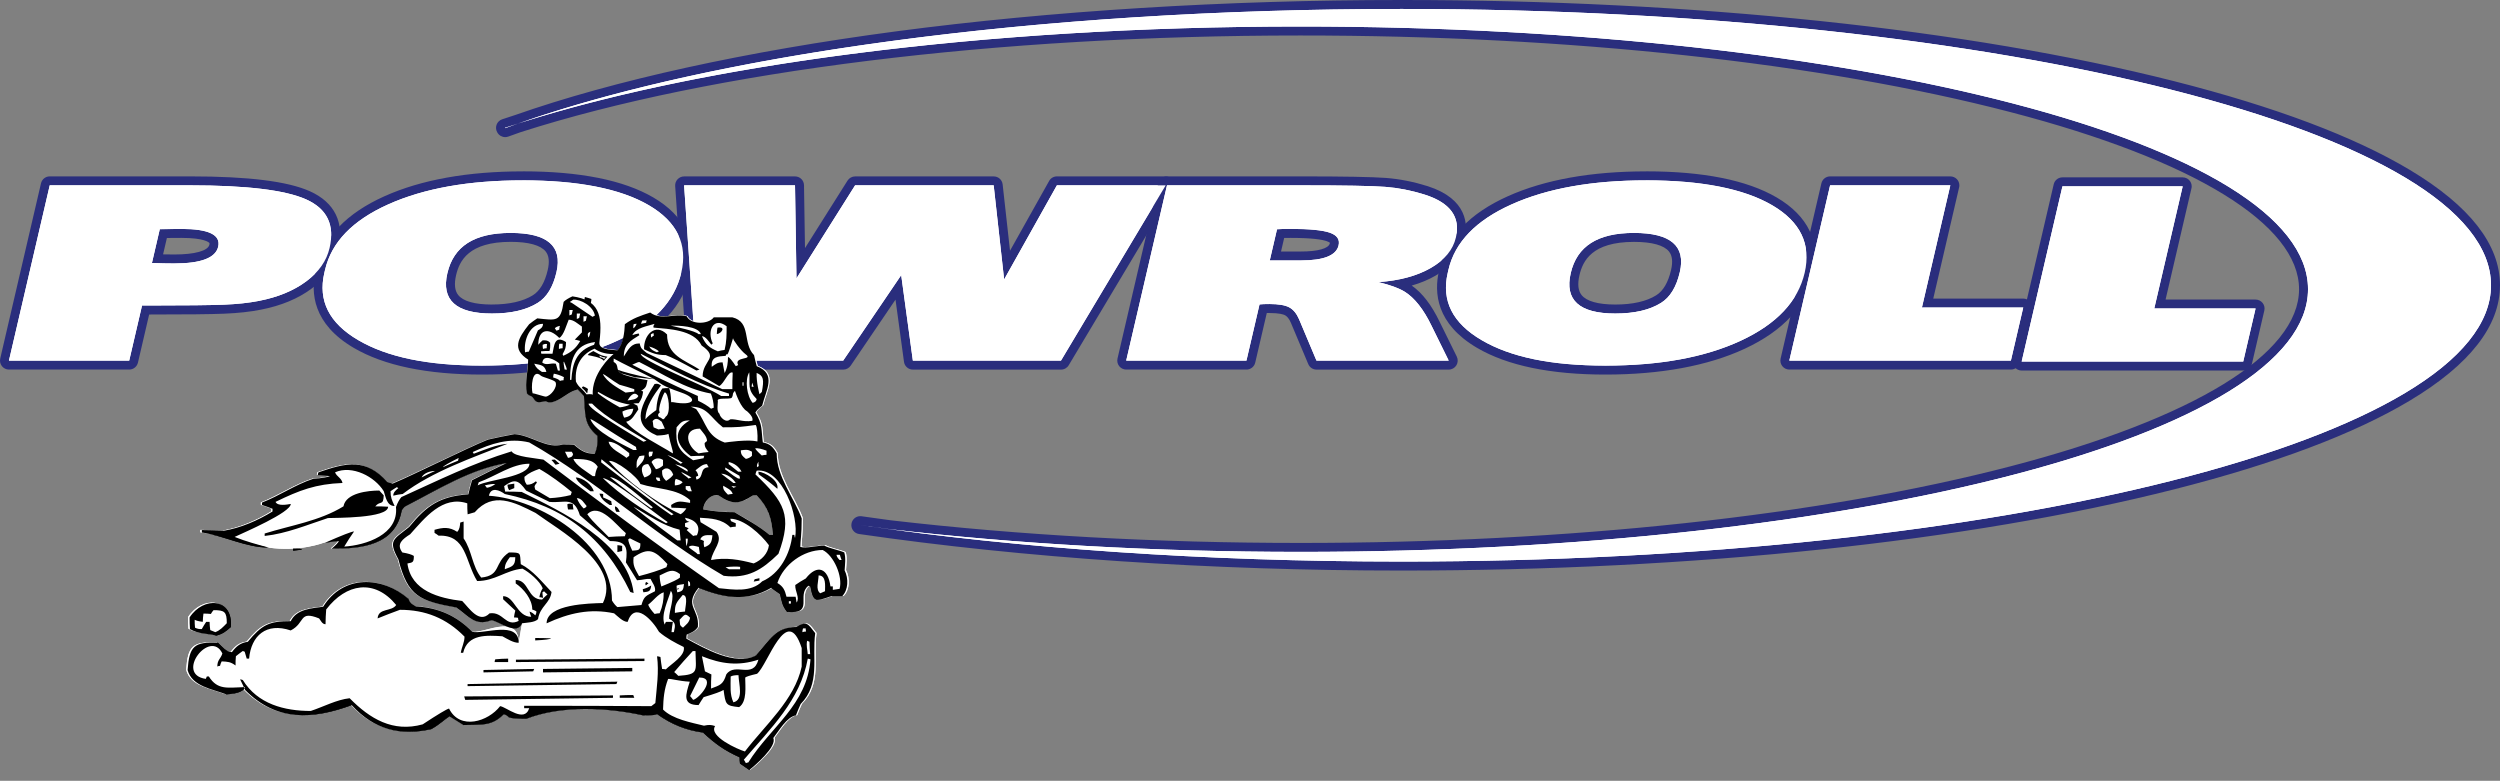 <?xml version="1.0" encoding="UTF-8"?>
<svg xmlns="http://www.w3.org/2000/svg" xmlns:xlink="http://www.w3.org/1999/xlink" viewBox="0 0 789.64 246.63">
  <rect x="0" y="0" width="789.64" height="246.63" fill="#808080" stroke="none"/>
  <defs>
    <style>
      .cls-1 {
        clip-path: url(#clippath-4);
      }

      .cls-2 {
        fill: #fff;
      }

      .cls-3 {
        fill: #2a2e7d;
      }

      .cls-4 {
        fill: none;
      }

      .cls-5 {
        clip-path: url(#clippath-1);
      }

      .cls-6 {
        clip-path: url(#clippath-5);
      }

      .cls-7 {
        clip-path: url(#clippath-3);
      }

      .cls-8 {
        fill-rule: evenodd;
      }

      .cls-9 {
        clip-path: url(#clippath-2);
      }

      .cls-10 {
        clip-path: url(#clippath);
      }
    </style>
    <clipPath id="clippath">
      <rect class="cls-4" x="55.47" y="81.3" width="213.96" height="165.33"/>
    </clipPath>
    <clipPath id="clippath-1">
      <rect class="cls-4" x="55.47" y="81.3" width="213.96" height="165.33"/>
    </clipPath>
    <clipPath id="clippath-2">
      <rect class="cls-4" x="55.47" y="81.3" width="213.96" height="165.33"/>
    </clipPath>
    <clipPath id="clippath-3">
      <rect class="cls-4" x="55.47" y="81.3" width="213.96" height="165.33"/>
    </clipPath>
    <clipPath id="clippath-4">
      <rect class="cls-4" x="55.47" y="81.3" width="213.96" height="165.33"/>
    </clipPath>
    <clipPath id="clippath-5">
      <rect class="cls-4" x="55.47" y="81.3" width="213.96" height="165.33"/>
    </clipPath>
  </defs>
  <g id="background">
    <g>
      <path class="cls-2" d="M442.66,178.79c-60.12,0-119.3-3.98-171.14-11.52-.77-.11-1.31-.83-1.2-1.6.1-.71.71-1.22,1.4-1.22.07,0,.13,0,.2.01l9.28,1.28c40.82,4.75,84.39,7.16,129.49,7.16,84.91,0,164.72-8.62,224.73-24.26,58.58-15.27,92.17-36.16,92.17-57.3s-33.6-42.03-92.17-57.3c-60.01-15.64-139.82-24.26-224.73-24.26-96.13,0-186.06,11.16-246.71,30.61-1.32.46-2.64.94-3.92,1.41-.16.06-.32.09-.49.09-.49,0-.96-.25-1.22-.69l-.06-.1c-.22-.37-.26-.82-.11-1.22.15-.4.47-.71.88-.85,1.32-.44,2.66-.88,4.02-1.32C227.83,14.98,332.34,1.42,442.66,1.42c92.04,0,178.58,9.09,243.69,25.6,65.69,16.66,101.87,39.06,101.87,63.08s-36.18,46.42-101.87,63.08c-65.11,16.51-151.66,25.6-243.69,25.6Z"/>
      <path class="cls-3" d="M442.66,2.83c190.06,0,344.14,39.07,344.14,87.27s-154.08,87.27-344.14,87.27c-62.22,0-120.57-4.19-170.94-11.51l9.28,1.28c39.61,4.61,83.5,7.18,129.68,7.18,175.8,0,318.32-37.15,318.32-82.98S586.49,8.37,410.68,8.37c-99.76,0-188.79,11.96-247.16,30.68C226.03,17.11,327.77,2.83,442.66,2.83M163.52,39.05c-1.34.47-2.66.94-3.96,1.42l-.06-.1c1.32-.44,2.67-.88,4.02-1.32M442.66,0c-55.52,0-110.7,3.43-159.58,9.9-47.36,6.28-89.01,15.43-120.45,26.46-1.36.43-2.7.87-4.02,1.32-.81.27-1.46.9-1.76,1.7s-.22,1.7.22,2.44l.06.1c.52.88,1.46,1.39,2.44,1.39.32,0,.65-.06.97-.17,1.28-.47,2.58-.93,3.89-1.39,60.52-19.41,150.27-30.54,246.26-30.54,84.79,0,164.48,8.6,224.37,24.21,57.9,15.09,91.11,35.48,91.11,55.93s-33.21,40.84-91.11,55.93c-59.9,15.61-139.58,24.21-224.37,24.21-45.04,0-88.55-2.41-129.32-7.15l-9.25-1.28c-.13-.02-.26-.03-.39-.03-1.39,0-2.6,1.02-2.8,2.44-.22,1.55.85,2.98,2.4,3.2,51.91,7.55,111.16,11.54,171.34,11.54,92.15,0,178.82-9.11,244.04-25.65,31.87-8.08,56.94-17.52,74.51-28.06,18.86-11.31,28.42-23.55,28.42-36.4s-9.56-25.09-28.42-36.4c-17.57-10.53-42.64-19.97-74.51-28.06C621.48,9.11,534.81,0,442.66,0h0Z"/>
    </g>
    <g>
      <g>
        <g>
          <path class="cls-2" d="M2.83,115.31c-.43,0-.84-.2-1.11-.54-.27-.34-.37-.78-.27-1.2l12.88-55.35c.15-.64.72-1.1,1.38-1.1h44.28c18.24,0,30.44,1.5,37.3,4.58,7.19,3.23,10.02,9.09,8.19,16.95-1.02,4.37-3.66,8.18-7.87,11.33-4.1,3.07-9.31,5.23-15.49,6.44-3.26.65-7.07,1.06-11.34,1.24-4.2.17-11.92.26-23.6.26h-1.2l-3.79,16.3c-.15.64-.72,1.1-1.38,1.1H2.83ZM49.76,81.71c1.81.06,3.6.09,5.33.09,5.23,0,11.64-.73,12.45-4.18.22-.96-.05-1.46-.28-1.74-.64-.8-2.78-2.15-9.93-2.15-2.14,0-4.06.02-5.72.05l-1.85,7.94Z"/>
          <path class="cls-3" d="M59.99,58.54c17.87,0,30.11,1.49,36.72,4.45,6.61,2.97,9.08,8.08,7.39,15.34-.94,4.06-3.39,7.56-7.34,10.51-3.95,2.95-8.92,5.01-14.91,6.18-3.21.64-6.91,1.04-11.12,1.21-4.21.17-12.05.26-23.54.26h-2.33l-4.05,17.4H2.83l12.88-55.35h44.28M55.08,83.21c8.4,0,13.01-1.76,13.83-5.28.87-3.75-2.99-5.63-11.59-5.63-2.68,0-4.97.03-6.85.08l-2.48,10.68c2.45.11,4.82.16,7.1.16M59.99,55.71H15.71c-1.32,0-2.46.91-2.76,2.19L.07,113.25c-.2.84,0,1.73.54,2.41.54.68,1.36,1.07,2.22,1.07h37.98c1.32,0,2.46-.91,2.76-2.19l3.54-15.2h.08c11.71,0,19.45-.08,23.66-.26,4.34-.18,8.23-.6,11.56-1.27,6.38-1.24,11.79-3.49,16.06-6.69,4.48-3.35,7.31-7.44,8.4-12.14,2-8.61-1.1-15.03-8.99-18.57-7.05-3.16-19.44-4.7-37.88-4.7h0ZM52.73,75.17c1.38-.02,2.91-.03,4.59-.03,7.33,0,8.69,1.45,8.82,1.61.03.04.1.13,0,.54-.45,1.93-4.59,3.09-11.07,3.09-1.16,0-2.35-.01-3.56-.04l1.2-5.17h0Z"/>
        </g>
        <g>
          <path class="cls-2" d="M152.26,116.89c-17.12,0-30.53-2.78-39.86-8.26-9.71-5.7-13.53-13.35-11.34-22.74l.23-1c2.13-9.14,9.12-16.42,20.77-21.65,11.41-5.11,25.9-7.71,43.06-7.71s31.33,2.7,40.48,8.04c9.52,5.56,13.21,13.25,10.97,22.88-2.19,9.42-9.22,16.96-20.89,22.4-11.45,5.33-26.06,8.03-43.42,8.03ZM161.3,74.98c-10.71,0-16.8,3.8-18.62,11.62-.75,3.23-.44,5.75.93,7.47,1.87,2.35,5.83,3.54,11.77,3.54s10.37-1.06,13.69-3.14c2.53-1.57,4.31-4.54,5.31-8.83.72-3.08.42-5.39-.91-7.07-1.89-2.38-5.99-3.59-12.17-3.59Z"/>
          <path class="cls-3" d="M165.13,56.96c17.54,0,30.8,2.61,39.76,7.84,8.96,5.23,12.4,12.34,10.3,21.34-2.1,9.02-8.8,16.16-20.11,21.43-11.31,5.27-25.58,7.9-42.82,7.9s-29.99-2.69-39.14-8.06c-9.16-5.37-12.72-12.44-10.68-21.19l.23-1c2.03-8.73,8.69-15.62,19.97-20.67,11.28-5.06,25.44-7.58,42.48-7.58M155.38,99.03c6.06,0,10.87-1.12,14.45-3.36,2.87-1.78,4.85-5.02,5.94-9.71,1.92-8.26-2.9-12.39-14.46-12.39s-18.03,4.24-20,12.71c-1.98,8.5,2.72,12.75,14.08,12.75M165.13,54.13c-17.37,0-32.05,2.64-43.64,7.83-12.08,5.41-19.33,13.02-21.57,22.62l-.23,1c-1.61,6.92-.83,16.75,12.01,24.28,9.55,5.61,23.2,8.45,40.57,8.45s32.39-2.75,44.02-8.17c12.08-5.63,19.37-13.49,21.67-23.36,2.36-10.16-1.66-18.6-11.64-24.43-9.36-5.46-23.22-8.23-41.19-8.23h0ZM155.38,96.19c-5.41,0-9.1-1.04-10.66-3.01-1.09-1.37-1.31-3.48-.66-6.27,1.05-4.52,3.98-10.52,17.24-10.52,5.65,0,9.47,1.06,11.06,3.05,1.04,1.31,1.25,3.23.64,5.86-.91,3.91-2.48,6.58-4.68,7.95-3.1,1.94-7.46,2.93-12.95,2.93h0Z"/>
        </g>
        <g>
          <path class="cls-2" d="M288.33,115.31c-.71,0-1.31-.52-1.4-1.23l-3.18-23.33-16.24,23.93c-.26.39-.7.62-1.17.62h-46.48c-.75,0-1.36-.58-1.41-1.32l-3.77-55.35c-.03-.39.11-.78.38-1.06.27-.29.64-.45,1.04-.45h35.03c.77,0,1.41.62,1.42,1.4l.39,24.62,15.98-25.35c.26-.41.71-.66,1.2-.66h43.77c.72,0,1.33.54,1.41,1.26l2.81,25.34,14.51-25.88c.25-.45.72-.72,1.24-.72h34.36c.51,0,.98.27,1.23.72.25.44.25.99-.02,1.43l-33.07,55.35c-.26.43-.72.69-1.22.69h-46.79Z"/>
          <path class="cls-3" d="M368.19,58.54h0M368.19,58.54l-33.07,55.35h-46.79l-3.68-26.99-18.32,26.99h-46.48l-3.77-55.35h35.03l.46,29.39,18.52-29.39h43.77l3.3,29.73,16.67-29.73h34.36M368.2,55.71h-34.36c-1.03,0-1.97.55-2.47,1.45l-12.35,22.03-2.33-20.95c-.16-1.44-1.37-2.52-2.82-2.52h-43.77c-.97,0-1.88.5-2.4,1.32l-13.44,21.32-.31-19.85c-.02-1.55-1.29-2.79-2.83-2.79h-35.03c-.79,0-1.54.33-2.07.9-.54.57-.81,1.34-.76,2.13l3.77,55.35c.1,1.49,1.34,2.64,2.83,2.64h46.48c.94,0,1.82-.47,2.35-1.24l14.16-20.87,2.68,19.66c.19,1.4,1.39,2.45,2.81,2.45h46.79c1,0,1.92-.52,2.43-1.38l33.02-55.26c.29-.44.46-.97.46-1.54,0-1.57-1.27-2.83-2.83-2.83h0ZM368.19,61.38h0,0Z"/>
        </g>
        <g>
          <path class="cls-2" d="M415.82,115.31c-.57,0-1.08-.34-1.31-.87l-5.49-13.05c-.65-1.51-1.49-2.55-2.49-3.08-.75-.4-2.32-.87-5.58-.87-.77,0-1.43.01-1.98.04l-3.89,16.73c-.15.64-.72,1.1-1.38,1.1h-37.98c-.43,0-.84-.2-1.11-.54-.27-.34-.37-.78-.27-1.2l12.88-55.35c.15-.64.72-1.1,1.38-1.1h42.27c13.55,0,22.55.16,26.74.48,4.23.33,8.55,1.18,12.85,2.53,11.01,3.52,11.93,10.21,10.77,15.2-.99,4.25-3.87,7.78-8.56,10.5-3.03,1.75-6.63,3.04-10.74,3.85.94.4,1.76.81,2.46,1.24,3.38,2.1,6.44,5.96,9.08,11.46l5.37,10.89c.22.44.19.96-.07,1.38-.26.42-.71.67-1.2.67h-41.76ZM410.96,80.85c4.38,0,9.75-.63,10.46-3.65.14-.59.37-1.59-1.88-2.36-2.16-.74-6.14-1.11-11.85-1.11-1.28,0-2.35.02-3.2.05l-1.65,7.08h8.11Z"/>
          <path class="cls-3" d="M410.88,58.54c13.61,0,22.49.16,26.64.48,4.14.32,8.32,1.14,12.53,2.47,8.04,2.57,11.31,7.08,9.81,13.53-.9,3.87-3.53,7.07-7.89,9.59-4.36,2.52-9.88,4.02-16.57,4.5,3.7.9,6.46,1.91,8.26,3.02,3.16,1.96,6.01,5.59,8.55,10.87l5.37,10.9h-41.76l-5.49-13.05c-.79-1.83-1.83-3.09-3.13-3.78-1.3-.69-3.38-1.04-6.25-1.04-1.36,0-2.4.04-3.12.12l-4.13,17.75h-37.98l12.88-55.35h42.27M401.06,82.26h9.9c7.15,0,11.1-1.58,11.84-4.75.44-1.89-.49-3.23-2.81-4.03-2.31-.79-6.41-1.19-12.3-1.19-1.92,0-3.36.04-4.34.12l-2.29,9.85M410.88,55.71h-42.27c-1.32,0-2.46.91-2.76,2.19l-12.88,55.35c-.2.84,0,1.73.54,2.41.54.68,1.36,1.07,2.22,1.07h37.98c1.32,0,2.46-.91,2.76-2.19l3.65-15.67c.26,0,.54,0,.85,0,3.12,0,4.42.44,4.92.7.7.38,1.33,1.18,1.85,2.4l5.48,13.03c.44,1.05,1.47,1.74,2.61,1.74h41.76c.98,0,1.89-.51,2.41-1.34.52-.83.57-1.87.14-2.75l-5.37-10.9c-2.6-5.42-5.51-9.21-8.87-11.55,2.78-.8,5.29-1.84,7.51-3.13,5.04-2.92,8.15-6.76,9.23-11.4,1.06-4.56.95-12.82-11.71-16.87-4.41-1.39-8.84-2.26-13.18-2.6-4.23-.32-13.26-.49-26.85-.49h0ZM405.62,75.16c.61-.01,1.29-.02,2.06-.02,6.91,0,10.01.56,11.39,1.04.64.22.91.42.99.5,0,.04,0,.1-.03.2-.37,1.6-3.77,2.56-9.08,2.56h-6.33l.99-4.27h0Z"/>
        </g>
        <g>
          <path class="cls-2" d="M507.08,116.89c-17.12,0-30.53-2.78-39.86-8.26-9.71-5.7-13.52-13.35-11.34-22.74l.23-1c2.13-9.14,9.12-16.43,20.77-21.65,11.41-5.11,25.89-7.71,43.06-7.71s31.33,2.7,40.47,8.04c9.52,5.56,13.21,13.25,10.97,22.88-2.2,9.43-9.22,16.96-20.89,22.4-11.44,5.33-26.05,8.03-43.42,8.03ZM516.12,74.98c-10.71,0-16.8,3.8-18.61,11.61-.75,3.23-.44,5.75.92,7.47,1.87,2.35,5.83,3.54,11.77,3.54s10.37-1.06,13.7-3.14c2.52-1.57,4.31-4.54,5.3-8.83.72-3.08.42-5.39-.91-7.06-1.89-2.38-5.99-3.59-12.17-3.59Z"/>
          <path class="cls-3" d="M519.95,56.96c17.54,0,30.8,2.61,39.76,7.84,8.96,5.23,12.4,12.34,10.31,21.34-2.1,9.02-8.8,16.16-20.11,21.43-11.31,5.27-25.58,7.9-42.82,7.9s-29.99-2.69-39.14-8.06c-9.16-5.37-12.71-12.44-10.68-21.19l.23-1c2.03-8.73,8.69-15.62,19.97-20.67,11.28-5.06,25.44-7.58,42.48-7.58M510.2,99.03c6.05,0,10.87-1.12,14.45-3.36,2.86-1.78,4.84-5.02,5.93-9.71,1.93-8.26-2.9-12.39-14.46-12.39s-18.03,4.24-20,12.71c-1.98,8.5,2.71,12.75,14.07,12.75M519.95,54.13c-17.37,0-32.05,2.64-43.64,7.83-12.08,5.41-19.34,13.02-21.57,22.62l-.23,1c-1.61,6.92-.83,16.75,12,24.28,9.55,5.61,23.2,8.45,40.58,8.45s32.39-2.75,44.02-8.17c12.08-5.63,19.37-13.49,21.67-23.36,2.37-10.16-1.66-18.6-11.64-24.43-9.36-5.46-23.22-8.23-41.19-8.23h0ZM510.2,96.19c-5.41,0-9.1-1.04-10.66-3.01-1.09-1.37-1.31-3.47-.66-6.26,1.05-4.52,3.98-10.52,17.23-10.52,5.65,0,9.48,1.06,11.06,3.05,1.04,1.31,1.25,3.23.64,5.86-.91,3.91-2.48,6.58-4.67,7.95-3.1,1.94-7.46,2.93-12.95,2.93h0Z"/>
        </g>
        <g>
          <path class="cls-2" d="M565.17,115.31c-.43,0-.84-.2-1.11-.54-.27-.34-.37-.78-.27-1.2l12.88-55.35c.15-.64.72-1.1,1.38-1.1h37.97c.43,0,.84.2,1.11.54.27.34.37.78.27,1.2l-8.57,36.85h30.21c.43,0,.84.2,1.11.54.27.34.37.78.27,1.2l-3.9,16.76c-.15.64-.72,1.1-1.38,1.1h-69.98Z"/>
          <path class="cls-3" d="M616.02,58.54h0M616.02,58.54l-8.97,38.59h32l-3.9,16.76h-69.98l12.88-55.35h37.97M616.03,55.71h-37.97c-1.32,0-2.46.91-2.76,2.19l-12.88,55.35c-.2.84,0,1.73.54,2.41.54.68,1.36,1.07,2.22,1.07h69.98c1.32,0,2.46-.91,2.76-2.19l3.9-16.76c.2-.84,0-1.73-.54-2.4-.54-.68-1.36-1.07-2.22-1.07h-28.43l8.14-34.99c.07-.24.11-.5.11-.77,0-1.57-1.27-2.83-2.83-2.83h0ZM616.02,61.38h0,0Z"/>
        </g>
      </g>
      <g>
        <path class="cls-2" d="M638.55,115.62c-.43,0-.84-.2-1.11-.54-.27-.34-.37-.78-.27-1.2l12.88-55.35c.15-.64.72-1.1,1.38-1.1h37.98c.43,0,.84.2,1.11.54.27.34.37.78.27,1.2l-8.58,36.85h30.21c.43,0,.84.2,1.11.54.27.34.37.78.27,1.2l-3.9,16.76c-.15.64-.72,1.1-1.38,1.1h-69.98Z"/>
        <path class="cls-3" d="M689.41,58.85h0M689.41,58.85l-8.98,38.59h32l-3.9,16.76h-69.98l12.88-55.35h37.98M689.42,56.02h-37.98c-1.32,0-2.46.91-2.76,2.19l-12.88,55.35c-.2.84,0,1.73.54,2.41.54.68,1.36,1.07,2.22,1.07h69.98c1.32,0,2.46-.91,2.76-2.19l3.9-16.76c.2-.84,0-1.73-.54-2.4-.54-.68-1.36-1.07-2.22-1.07h-28.43l8.14-34.99c.07-.24.11-.5.11-.77,0-1.57-1.27-2.83-2.83-2.83h0ZM689.41,61.69h0,0Z"/>
      </g>
    </g>
  </g>
  <g id="motorman_background" data-name="motorman background">
    <g class="cls-10">
      <g class="cls-5">
        <path class="cls-2" d="M67.89,200.63c2.04-.54,3-1.3,4.61-2.71.75-9.22-8.69-9.77-13.09-3.04,0,1.19,0,2.39.11,3.69,2.9,1.63,5.26,1.3,8.37,2.06M267.23,180.01c.11-1.95.43-3.8-.11-5.64-1.4-.65-5.15-1.41-6.33-2.17-2.04,0-5.9.98-7.62.43,0-2.06.43-3.47.43-9.01-2.57-6.84-7.94-13.13-7.94-20.51-1.07-1.95-2.04-3.04-4.4-3.47-.54-3.91,0-5.64-2.36-9.44q.43-.87,2.15-2.17c1.18-4.88,4.72-9.98-1.72-12.48-.32-1.19-.64-2.39-.86-3.47-3.75-3.8-.75-10.42-6.87-11.94h-5.9c-1.72,2.28-7.3,2.39-8.58-.32-3.86-.98-8.15,1.41-11.59-1.19-3.22,1.08-5.36,1.74-8.05,3.69-.11,2.6-.54,6.4-2.36,8.25-2.25-.22-6-.17-5.71-2.54.76-6.13.33-10.12-2.7-12.4.14-.82.23-1.2.11-1.28-.13-.08-2.02-.61-2.02-.61l-.11.76s.28.12.64.3c-1.19-.58-2.67-.99-4.47-1.25q-1.93.87-2.79,1.74c-.97,6.4-2.25,5.86-8.37,5.21-.86.54-1.72,1.19-2.57,1.85-3.65,4.56-5.47,7.92-.32,11.18,0,3.58-1.07,7.16-.43,10.64.99,1.13,1.11.51,1.9,1.31,1.14,1.71,1.26,1.71,4.17,1.19,1.08.7,2.46.43,4.8-.91,1.38-.8,3.2-2.34,5.34-2.78.65.65,1.29,1.3,1.93,2.06.54,5.75-.22,8.79,4.29,12.59.11,2.06,0,3.8-.86,5.64-2.9,0-4.29-.87-6.54-2.82-1.18-.11-2.36-.11-3.54-.11-5.25,1.52-9.76-2.82-15.34-3.26-2.9.54-5.69,1.09-8.48,1.74-6.54,2.61-23.92,11.29-30.25,13.89-.64-.22-1.18-.43-1.72-.54-6.76-7.6-12.98-6.08-21.78-3.04-.11.22-.21.54-.21.87,1.29.11,2.58.22,3.86.33q-1.07.54-5.36.87c-5.69,1.85-10.62,5.32-16.2,7.49v.76c1.07.33,2.15.76,3.32,1.19v.87c-4.61,2.82-10.08,5.21-15.45,6.08-2.36-.11-4.72-.22-6.97-.22v.76c7.19,1.09,15.13,3.44,21.24,4.78,9.94,1.56,17.81-1.52,17.81-1.52,0,0,2.9-.43,4.4-.54q-.21.65-2.25,2.39c9.33.11,20.28-1.08,22.21-12.16.32-.43.64-.87,1.07-1.19,10.41-5.32,20.6-11.72,32.19-13.68-3.65,1.74-7.3,3.58-10.94,5.43-.43,1.41-.86,2.93-1.18,4.45-8.91.65-13.09,3.36-18.78,10.31-5.04,4.02-6.76,4.13-3.43,10.2,3,11.72,6.76,13.13,18.34,15.19,3.86,2.61,5.9,6.08,11.16,4.02,1.27.21,3.28,1.43,5.18,2.13.45.07.87.19,1.26.37,1.44.3,2.69.06,3.33-1.53l-1.07,6.19c-.05-2.65-.93-4.03-2.26-4.66-.41-.09-.83-.22-1.26-.37-3.58-.55-8.91,2.12-11.18,1.56-5.04-5.1-10.73-7.6-17.92-8.03-1.18-.76-1.82-.87-2.36-2.38-8.37-7.27-20.81-7.6-27.04,2.49-3.65.54-8.37.65-10.3,4.56-6.87,0-9.12,1.08-13.63,6.51-2.36.33-3.65,1.41-5.04,3.26-1.82,0-3.11-1.74-4.4-2.93-7.62-.43-9.12,1.08-9.65,8.57,1.39,5.21,7.83,5.97,12.34,7.71,1.72-.11,5.33-.44,5.87-2.29l.03.87c9.87,9.98,21.35,9.33,33.8,4.77,7.08,7.71,15.23,9.77,25.21,7.6,2.79-1.52,4.4-3.26,5.79-4.01,1.39.87,2.9,1.74,4.4,2.71,5.36-.22,8.91.54,12.77-3.36q.75,0,1.72.98,1.5.43,5.47.43c11.16-4.34,25.75-3.58,37.12-1.08q3.65,0,4.51-.33c4.4,3.15,9.22,5.1,14.48,5.75,3.86,3.58,6.76,5.64,11.59,7.81,0,.65,0,1.3.11,1.95.97.65,1.93,1.3,3,2.06,1.82-1.41,8.9-7.49,7.62-10.09,1.82-2.28,4.18-6.62,7.19-7.16.43-1.2.96-2.39,1.5-3.58,6.33-6.4,3.54-14.54,4.61-22.36-2.36-3.04-2.68-3.91-5.9-1.95-6.65,0-8.37,4.12-12.88,9.01-6.65,3.36-16.2-2.17-22.1-5.32,0-.43,0-.87.11-1.3,1.39-.54,2.68-1.08,3.54-2.39.54-5.75-4.5-6.62.21-12.37,8.05,3.15,15.24,4.56,23.07,0,.86.65,1.82,1.3,2.79,1.95.64,2.6.64,3.58,2.25,5.64,8.8.76,2.79-5.21,6.76-8.25.21,0,.43.1.64.22.97,5.1,1.61,4.78,6.65,3.04h3.43c1.93-1.96,2.04-5.54.75-8.14M185.36,94.77c.44.22.99.52,1.31.79-.39-.29-.83-.55-1.31-.79M243.09,168.96c-3.85-3.28-11.14-7.18-11.14-7.18,0,0-5.94-.02-9.83-.9.03-1.76,1.91-4.96,4.85-4.42,2.52,1.67,5.45,3.93,10.87-.03.81.02.86.02,1.16.03,3.04,3.11,4.74,6.23,5.13,12.49-.57-.03-.39-.02-1.05,0"/>
      </g>
      <g class="cls-9">
        <path class="cls-8" d="M146.94,221.06c-.11-.43-.21-.76-.32-1.09,15.59-.11,31.3-.22,47-.32v.76c-15.59.22-31.19.43-46.68.65M195.75,220.41h4.59c-.11-.33-.21-.65-.32-.87-1.5,0-2.88,0-4.27.11v.76ZM71.53,219.32c1.71-.11,5.31-.44,5.84-2.29-5.34.11-8.62,1.09-11.4-3.36h-.64c-.11.22-.21.43-.32.76-9.93-1.41,1.39-15.96,5.23-8.03-.53,1.74-1.6,1.95-1.6,4.13.21-.11.53-.22.85-.22.11-.54.32-.98.53-1.41,1.92.11,2.78.11,4.38,1.3,0-.98,0-1.96.11-2.93.64-.54,1.39-1.09,2.14-1.63.21,0,.43.11.64.22.21.65.43,1.41.64,2.17h.75c.64-7.27,5.45-11.51,13.14-8.9,4.7-2.39,2.46-6.41,8.97-3.8.53.65.96,1.84,2.03,1.84,0-1.63.11-3.15.21-4.67,6.3-8.25,15.27-9.77,22.11-1.41-1.39,2.17-5.66.87-5.87,4.24,2.35-.98,4.7-1.85,7.05-2.72,8.01,0,14.63,2.61,20.4,8.47,0,1.85-.85,3.15-1.17,5.1h.75c1.39-5.97,7.48-5.54,12.39-5.21,1.6.87,3.42,2.06,5.13,2.06,0-7.16-11.11-2.61-14.63-3.47-5.02-5.1-10.68-7.6-17.84-8.03-1.18-.76-1.82-.87-2.35-2.39-8.33-7.27-20.72-7.6-26.92,2.5-3.63.54-8.33.65-10.25,4.56-6.84,0-9.08,1.09-13.56,6.52-2.35.33-3.63,1.41-5.02,3.26-1.82,0-3.1-1.74-4.38-2.93-7.58-.43-9.08,1.09-9.61,8.58,1.39,5.21,7.8,5.97,12.28,7.71M147.69,216.72c15.6-.22,31.3-.43,47-.65.11-.32.21-.54.32-.76-15.81.22-31.62.43-47.32.76v.65ZM152.71,212.38c5.23-.11,10.47-.22,15.7-.33.11-.32.21-.54.32-.76-5.34.11-10.68.22-16.02.33v.76ZM171.51,212.38c9.4-.11,18.8-.22,28.2-.33v-1.08c-9.4.11-18.8.22-28.2.32v1.09ZM156.23,209.12h4.27v-1.09c-1.39,0-2.78.11-4.06.22-.11.22-.21.54-.21.87M162.96,209.12c13.46-.11,27.02-.22,40.59-.33v-.76c-13.57.11-27.13.22-40.59.33v.76ZM169.05,202.28q4.59-.22,5.02-.65c-1.71-.11-3.42-.11-5.02-.11v.76ZM68.33,200.76c2.03-.54,2.99-1.3,4.59-2.71.75-9.23-8.65-9.77-13.03-3.04,0,1.19,0,2.39.11,3.69,2.88,1.63,5.23,1.3,8.33,2.06M68.01,199.67c-.53-.22-1.07-.43-1.6-.65-.11-.87-.21-1.74-.21-2.61h-1.07c-.53.76-.96,1.52-1.39,2.28q-1.07.11-2.14-.43c-.11-.87-.11-1.74-.11-2.5q.75.43,2.56.65c0-.87.11-1.74.21-2.6.75,0,1.5,0,2.35.11.21-.43.53-.87.85-1.2,3.52,0,4.17.54,4.17,4.13-1.17,1.19-2.14,2.28-3.63,2.82M92.58,173.94c.85-.11,1.82-.22,2.78-.33q0-.33-2.78-.33v.65ZM236.66,243.21c1.82-1.41,8.86-7.49,7.58-10.1,1.82-2.28,4.17-6.62,7.16-7.17.43-1.2.96-2.39,1.5-3.58,6.3-6.41,3.52-14.55,4.59-22.37-2.35-3.04-2.67-3.91-5.87-1.95-6.62,0-8.33,4.13-12.82,9.01-6.62,3.37-16.13-2.17-22-5.32,0-.43,0-.87.11-1.3,1.39-.54,2.67-1.08,3.52-2.39.53-5.76-4.49-6.62.21-12.38,8.01,3.15,15.17,4.56,22.96,0,.85.65,1.82,1.3,2.78,1.96.64,2.61.64,3.58,2.24,5.65,8.76.76,2.78-5.21,6.73-8.25.21,0,.43.11.64.22.96,5.1,1.6,4.78,6.62,3.04h3.42c1.92-1.96,2.03-5.54.75-8.14.11-1.95.43-3.8-.11-5.65-1.39-.65-5.13-1.41-6.3-2.17-2.03,0-5.87.98-7.58.43,0-2.06.43-3.47.43-9.01-2.56-6.84-7.9-13.14-7.9-20.52-1.07-1.95-2.03-3.04-4.38-3.47-.53-3.91,0-5.65-2.35-9.44q.43-.87,2.14-2.17c1.17-4.89,4.7-9.99-1.71-12.49-.32-1.19-.64-2.39-.85-3.48-3.74-3.8-.75-10.42-6.84-11.94h-5.87c-1.71,2.28-7.26,2.39-8.55-.33-3.85-.98-8.12,1.41-11.54-1.19-3.2,1.08-5.34,1.74-8.01,3.69-.11,2.6-.53,6.41-2.35,8.25-2.24-.22-5.97-.17-5.68-2.55,1.1-8.91-.3-13.31-8.52-14.5q-1.92.87-2.78,1.74c-.96,6.41-2.24,5.86-8.33,5.21-.85.54-1.71,1.19-2.56,1.85-3.63,4.56-5.45,7.93-.32,11.18,0,3.58-1.07,7.17-.43,10.64.99,1.13,1.11.51,1.89,1.31,1.13,1.71,1.25,1.71,4.15,1.19,1.08.7,2.45.43,4.77-.92,1.37-.8,3.18-2.34,5.32-2.78.64.65,1.28,1.3,1.92,2.06.53,5.75-.21,8.79,4.27,12.59.11,2.06,0,3.8-.85,5.65-2.88,0-4.27-.87-6.52-2.82-1.17-.11-2.35-.11-3.53-.11-5.23,1.52-9.72-2.82-15.27-3.26-2.88.54-5.66,1.09-8.44,1.74-6.52,2.61-23.82,11.29-30.12,13.9-.64-.22-1.17-.43-1.71-.54-6.73-7.6-12.92-6.08-21.68-3.04-.11.22-.21.54-.21.87,1.28.11,2.56.22,3.85.32q-1.07.54-5.34.87c-5.66,1.85-10.57,5.32-16.13,7.49v.76c1.07.33,2.14.76,3.31,1.19v.87c-4.59,2.82-10.04,5.21-15.38,6.08-2.35-.11-4.7-.22-6.94-.22v.76c7.16,1.09,13.99,4.78,21.15,4.78-3.63-.98-7.26-1.95-10.79-3.37,2.99-1.41,17.73-7.71,17.73-10.42-1.28.22-4.17.76-4.81-.65,7.58-3.69,12.71-5.65,21.15-5.97-.32-1.63-1.82-1.95-2.35-3.37,5.45-2.39,12.6,1.41,15.38,5.97.64,1.85.96,4.67,3.42,4.67-.85-1.85-1.28-2.71-1.28-4.67.64-.43,1.28-.87,2.03-1.3.11.11.21.22.43.32-.75.65-1.6,1.3-1.6,2.39.96-.22,1.92-.43,2.99-.54,9.4-7.17,22.22-11.51,33.11-15.85-3.74.33-7.16,1.85-10.68,3.15-.11-.22-.21-.43-.32-.54,5.98-2.72,11.43-4.56,17.84-3.04,21.58,12.27,39.95,29.64,61.42,42.13,7.69.98,12.07-1.85,17.3-6.95,4.49-12.16,1.92-16.29-7.26-25.08.11-.43.21-.87.43-1.19,8.01-.87,13.46,14.55,12.07,21.28-.11-.33-.21-.65-.21-.98h-.64c-.64,5.97-3.95,12.27-9.51,14.66-3.53,3.58-9.19,2.61-13.67,2.17-18.69-13.03-37.17-26.82-55.44-40.61-2.14-.43-9.18-.87-10.04-2.61-12.18,3.69-23.29,9.23-34.82,14.44q-.96,1.09-1.71,3.15c.85,8.69-9.51,12.05-16.34,12.49.96-1.63,2.03-3.26,3.1-4.78q-1.07,0-9.19,3.58c1.39-.22,2.88-.43,4.38-.54q-.21.65-2.24,2.39c9.29.11,20.19-1.08,22.11-12.16.32-.43.64-.87,1.07-1.19,10.36-5.32,20.51-11.73,32.04-13.68-3.63,1.74-7.26,3.58-10.9,5.43-.43,1.41-.85,2.93-1.17,4.45-8.87.65-13.03,3.37-18.69,10.31-5.02,4.02-6.73,4.13-3.42,10.21,2.99,11.72,6.73,13.14,18.26,15.2,3.85,2.61,5.87,6.08,11.11,4.02,2.56.43,8.12,4.99,9.72.98,1.5-.22,3.95-.22,5.02-1.3.64-4.13,3.85-4.99,4.27-8.58-2.99-3.15-5.87-6.84-9.72-8.79-.32-3.58.32-3.69-3.74-3.69-4.81,3.26-2.35,7.27-8.76,7.93-2.88-3.58-2.88-8.47-5.55-12.38v-5.32c-.43.11-.75.22-1.07.33-.11,1.19-.21,2.17-.96,2.93-2.46-1.63-4.49-1.41-7.16-.65v.98c.43.22.85.54,1.28.87,8.87-.32,8.33,8.04,12.18,14.33,5.66,0,8.97-3.37,14.31-3.91,2.14,1.09,5.45,3.91,6.41,6.19q-.75,1.09-1.07,2.82c.32,0,.75.11,1.18.22-.11-.65-.21-1.19-.21-1.74.11-.11.32-.22.53-.33.32.33.64.65,1.07.98-.64.54-1.17,1.08-1.71,1.63-4.7,0-4.06-6.19-8.33-6.19v1.09c2.56,1.74,5.23,4.99,5.23,8.25.43.11.86.32,1.28.54q.11.54-.32,1.3-.96-.98-1.82-1.19c.11.54.32,1.09.53,1.63-4.59,0-5.23-6.51-8.87-6.51v.98c1.28,1.2,2.56,2.39,3.85,3.58-.21.65-.32,1.41-.43,2.17.43,0,.85,0,1.28.11,0,.33.11.65.21.98-4.17,2.06-4.81-3.04-9.19-2.39-3.31,3.37-6.41-1.63-8.65-3.91-7.26-.87-16.13-3.15-17.3-11.84,1.71-.33,2.03-.33,2.03-2.39q-.96-.65-3.63-1.09c-2.03-2.71.11-4.23,2.46-5.75,4.59-5.1,10.25-12.38,18.05-9.77,0,1.09,0,2.28.11,3.47.75-.22,1.5-.43,2.24-.65,5.77-6.62,12.39-3.26,19.23.22,7.05,5.21,27.24,16.18,21.26,28.45-4.17.11-17.79.33-17.79,6.41,7.05-3.26,13.73-4.78,21.32-3.16,1.07.87,2.78,2.71,4.27,2.71,2.24-6.84,7.9-.43,9.93,3.15,2.24,1.95,5.13,3.47,7.8,4.78.64,2.71-3.95,5.32-5.66,7.06-.43-.11-.86-.11-1.17-.11-.21-1.3-.43-2.61-.53-3.8-.43-.11-.75-.22-1.07-.22.64,4.99-.11,9.77-.54,14.77-.43.33-.85.65-1.28.98-13.46-.11-26.81-.11-40.16-.11v.76h1.6c-1.5,4.78-7.26-.43-9.19-.65-3.74,4.88-12.71,7.71-16.13.76q-1.07.22-8.33,4.99c-9.4,2.61-16.66-1.74-23.07-8.25-4.06.43-8.33,2.72-12.28,4.02-8.33,0-16.77-2.17-21.47-9.77-.32-.11-.64-.22-.85-.22.53,1.08,1.07,2.17,1.6,3.37,9.83,9.99,21.26,9.34,33.65,4.78,7.05,7.71,15.17,9.77,25.1,7.6,2.78-1.52,4.38-3.26,5.77-4.02,1.39.87,2.88,1.74,4.38,2.71,5.34-.22,8.87.54,12.71-3.37q.75,0,1.71.98,1.49.43,5.45.43c11.11-4.34,25.64-3.58,36.96-1.09q3.63,0,4.49-.33c4.38,3.15,9.19,5.1,14.42,5.76,3.84,3.58,6.73,5.64,11.54,7.82,0,.65,0,1.3.11,1.96.96.65,1.92,1.3,2.99,2.06M235.59,241.04c-.21-.43-.43-.76-.64-1.08,8.44-9.88,17.84-18.78,20.19-31.92.21,0,.53.11.86.22-1.07,14.44-12.6,21.28-19.65,32.57-.32,0-.53.11-.75.22M235.27,237.35c-2.24-.65-11.53-4.78-9.4-8.03-1.39-.43-1.92-.43-3.52-.11-3.95-.98-9.93-2.06-12.92-5.1.11-3.58.32-6.3,1.6-9.66,1.07-.11,3.1.65,6.84.87-1.28,4.02-2.46,7.38,2.78,7.38.53-.87,1.07-1.74,1.6-2.5q5.13-1.52,6.3-2.28c.64,4.67.64,4.99,4.91,5.43,2.56-1.74,1.92-6.52,1.92-9.34q.43-.43,3.74-1.19c3.42-2.82,9.4-22.58,14.1-8.14v5.87c-2.24,10.53-11.64,18.56-17.94,26.82M231.64,221.82c-1.18-2.5-.85-5.21-.85-8.14q.75-.43,2.46-.43c.11,2.93,1.71,7.82-1.6,8.58M218.93,221.06c-.32-.43-.64-.87-.96-1.2.96-1.95,1.92-3.91,2.89-5.86,5.66,0,0,6.62-1.92,7.06M224.59,217.48c0-1.52,0-3.04.11-4.45-.75-.33-1.39-.65-2.03-.98-.32-1.63-.64-3.26-.96-4.78,6.2,2.5,11.54,3.15,17.84,1.09-1.71,6.3-7.37.65-10.15,4.67-.96,3.15-1.92,3.37-4.81,4.45M214.23,213.46c-.43-.43-.85-.87-1.28-1.19,1.92-2.28,3.85-4.45,5.87-6.62h.85c.11,6.4,1.18,7.38-5.45,7.82M255.14,206.62c-.11-1.52-.53-2.61-.21-4.24.21.11.43.22.75.33,0,1.3.11,2.61.21,3.91h-.75ZM212.1,199.67c.11-1.09.21-2.17.43-3.26h-2.14c-.22.22-.32.54-.43.87-1.39-2.82,1.18-8.03,1.92-10.64,1.5,1.52-.64,6.51-.53,8.79,2.14,1.19,2.03,1.96,1.5,4.23h-.75ZM253.43,199.67c0-.43.11-.87.21-1.19h.85c0,.32,0,.65.11.98-.43,0-.86.11-1.18.22M215.73,198.26c-1.28-.87-.85-1.09-1.07-2.5,1.6-1.63,1.71-2.28,3.31-.65-.32,1.63-1.17,2.06-2.24,3.15M206.76,193.92q-1.6-1.74-2.03-2.93c1.6-1.19,3.1-3.37,4.91-3.91,0,2.39-.32,4.34-1.28,6.62-.53,0-1.07.11-1.6.22M213.16,193.59c0-2.93.53-3.26,2.46-5.65,1.92,0,.75,3.91.75,5.21-1.07.11-2.14.22-3.2.43M195.01,191.75q-.85-.65-1.71-2.06c0-18.13-22.86-32.03-38.88-33.11.64-2.93,3.42-1.74,5.02-.54,18.69,3.91,31.19,13.46,39.63,30.94.32.11.64.22,1.07.33-1.92-16.07-23.07-25.84-35.35-31.92-1.81-.11-3.52-.11-5.23-.11-.11-.65-.21-1.19-.32-1.74,3.31-2.39,4.49-1.96,6.94,1.41,2.46,1.19,4.91,2.39,7.37,3.58,5.02.43,7.69-1.85,9.61,4.23,3.1,2.72,6.3,5.43,9.51,8.14,5.23,0,5.66,1.96,5.02,6.73,1.17,1.85,2.35,3.69,3.52,5.65,2.03-.11,2.78-.54,4.27-.43.53,1.19,1.71,2.5,1.39,3.91-2.99,1.52-3.42,1.52-4.27,4.34-2.56.22-5.13.43-7.58.65M249.16,189.9h.64v.76h-.64v-.76ZM251.62,190.33c-.11-.65-.21-1.3-.32-1.85h-2.88c-.53-2.17-1.07-3.26-2.88-4.34,1.92-5.86,8.23-10.42,14.31-10.42,3.52,1.74,6.41,8.36,5.34,12.27-.75.11-1.5.22-2.14.32v-1.09h-.75c-.75-5.75-4.16-7.17-7.8-2.5-1.18.65-2.24,1.3-3.31,2.06-.11,2.06,1.5,3.91.43,5.54M259.09,187.4c-1.6-1.19-.53-3.8-.53-5.65,2.46,0,2.03,3.26,2.03,4.99-.53.22-1.07.43-1.5.65M203.23,187.08c-.11-.33-.21-.65-.21-.98q1.6-.43,2.67-1.19c-.21,1.95-.75,1.95-2.46,2.17M213.91,187.08c-.11-.76-.21-1.41-.21-2.06q.43-.33,2.35-.54c-.21,1.95-.43,2.28-2.14,2.61M213.91,186.32c0-.22.11-.43.21-.65.11.11.21.22.32.33-.21.11-.43.22-.53.32M208.89,185.23q-.53-1.84-.53-3.47c2.67-1.19,3.85-2.39,6.41-.43v1.09q-.75.76-5.87,2.82M217.44,185.23c-.11-.65-.11-1.19-.11-1.74.75.33.64.76.64,1.52-.21,0-.43.11-.53.22M203.98,184.91q-.32-.65.11-1.09c.21.11.43.22.75.43-.32.22-.64.43-.85.65M238.05,183.71c.11-.32.21-.54.32-.76.43-.11.96-.22,1.5-.33v.76c-.64.11-1.28.22-1.82.32M201.84,181.97c-1.28-2.39-2.03-3.26-1.71-5.97,4.7-3.15,6.52-2.39,10.68,2.17-.11.33-.21.65-.32.98q-3.2,1.41-8.65,2.82M159.44,179.8c0-1.63.64-2.5,1.6-3.8h1.71c0,2.71-.96,2.93-3.31,3.8M230.25,179.8c-.43-.22-.75-.43-1.07-.65q2.88-.32,4.59-.11v.76h-3.52ZM238.05,177.96c-4.49-1.2-8.76-1.95-13.46-1.08.53-3.37,3.95-5.86,1.71-8.9-1.71-1.09-3.42-2.06-5.02-3.04-.11-.54-.21-.98-.21-1.41,3.52.22,6.94.33,9.61,3.04.53-.11,1.07-.22,1.71-.22v-1.09c-.53-.22-1.07-.43-1.49-.65-.11-.32-.21-.54-.21-.76,4.27,0,9.72,4.99,12.18,8.36-.32,2.61-2.24,4.67-4.81,5.75M265.18,176.87q-.96-.98-.96-1.63h1.07c.11.54.32,1.09.53,1.63h-.64ZM220.32,175.03c-.32-.54-2.35-1.63-2.78-2.28.75-.76,2.24-.22,3.2,0,.11.76.21,1.52.32,2.28h-.75ZM195.01,174.37v-2.17c.43,0,.96.11,1.5.22v1.63c-.53.11-1.07.22-1.5.33M199.71,173.94q-1.28-2.71-1.28-3.58c.11-.11.32-.22.53-.33,1.07.54,2.14,1.09,3.31,1.63,0,2.39-.64,2.06-2.56,2.28M222.46,172.85q-.32-1.3-.11-1.96c-.43-.22-.86-.43-1.18-.54.75-1.63,2.35-1.3,3.85-1.3-.21,2.28-.53,3.04-2.56,3.8M216.8,172.53c-.11-.87-.21-1.63-.21-2.39h.64q0,1.3-.43,2.39M213.91,170.68q-13.03-9.66-13.78-10.64c4.81,2.82,9.18,5.97,14.53,7.27.11,1.09.21,2.17.32,3.37h-1.07ZM192.23,169.6c-2.24-2.39-4.81-4.45-6.73-7.17,3.84-3.91,9.19,3.47,12.18,5.97-.11.33-.22.65-.32.98-1.71,0-3.42.11-5.13.22M83.6,169.27v-.76c8.33-2.61,17.3-3.91,24.89-8.58.75-4.24,7.8-4.99,11.32-4.99.43.43.85.98,1.39,1.52-.11,3.48-1.07,1.52-2.67,3.48,1.28,0,2.67,0,4.06.11,0,3.69-16.66,3.48-19.01,3.58-6.62,2.17-13.03,4.89-19.97,5.65M218.93,169.27c-.75-.65-1.39-1.3-2.03-1.84.21-.22.43-.44.64-.54-.43-.22-.85-.43-1.17-.54v-1.09c.43-.22.85-.33,1.39-.43-.85-.22-1.17-.54-1.39-1.3,3.31.65,5.13,2.6,3.74,5.54-.43,0-.85.11-1.17.22M243.07,168.95c-3.53-2.93-7.26-4.89-11.11-7.17-3.31,0-6.51-.22-9.83-.87,0-2.28,2.35-4.99,4.81-4.45,4.38,3.04,6.62,2.82,10.9,0h1.17c3.74,3.91,4.7,7.17,5.13,12.49h-1.07ZM210.39,165.25c-6.94-3.91-14.21-8.68-19.97-14.22,2.67,0,17.52,11.94,20.51,13.9-.21.11-.43.22-.53.33M212.1,162.76q-4.38-2.82-22.22-16.72c0-.32,0-.65.11-.98,7.26,5.97,14.95,12.05,22.75,17.37-.21.11-.43.22-.64.33M214.98,162.43c-7.16-3.26-17.52-10.75-22.64-16.83,2.03-.43,9.08,4.99,9.93,7.27,5.34,1.74,11.43,1.3,15.7,5.1v.87c-2.88-.43-3.74-.87-5.98.65,0,.22,0,.54.11.87,1.5,0,3.1.11,4.7.22q-.85,1.3-1.82,1.84M194.69,161.67q-.53-.76-.43-1.74c.96.32,1.07.87,1.5,1.74h-1.07ZM179.41,160.91c-.11-.54-.21-1.09-.21-1.63q.43-.33,1.71-.11c0,.54.11,1.09.21,1.74h-1.71ZM184.33,160.59c-.96-.98-1.6-1.95-2.14-3.26,1.5,0,2.24,1.52,3.1,2.5q-.21.54-.96.76M205.69,160.59q-5.13-3.47-13.03-9.88c2.78,0,11,7.6,13.56,9.55-.21.11-.43.22-.53.33M192.55,159.5c-1.5-.98-2.67-1.85-3.21-3.58.32,0,.75,0,1.17.11v1.09c.85.33,1.71.76,2.56,1.19,0,.32.11.76.21,1.19h-.75ZM173.64,157.33c-1.6-.98-3.1-1.85-4.59-2.71-.11-.43-.21-.76-.21-1.08.21-.43.43-.76.75-1.09-.11-.22-.21-.32-.32-.43-.96.76-1.71,1.09-2.88,1.09-.64-.98-.75-1.3-.75-2.5,1.5-1.3,2.88-1.84,4.7-2.5,3.63,2.06,7.05,4.67,10.25,7.28-.11.32-.21.65-.32.98-2.14.54-4.38.87-6.62.98M229.93,156.24c-.85-.87-1.71-1.63-1.49-2.82,1.17.76,2.56,1.19,2.99,2.6-.53,0-1.07.11-1.5.22M186.46,155.16c-1.39-1.2-4.06-2.61-4.59-4.34,2.24,0,5.23,2.39,5.66,4.34h-1.07ZM217.44,155.16c-.32-.22-.64-.43-.86-.65v-.98h1.39c.11.54.32,1.08.54,1.63h-1.07ZM160.83,154.83q-.53-.76-.53-1.74c.64-.11,1.39-.22,2.14-.33v1.41c-.53.22-1.07.43-1.6.65M245.53,154.4q-2.14-1.95-5.87-4.56c-.11-.33-.11-.65-.11-.87,2.14.22,6.62,2.82,5.98,5.43M153.78,154.07c-.21-.33-.43-.54-.64-.76q2.24-.54,3.31-.43-1.28.98-2.67,1.19M231.64,154.07c-.21-.22-.43-.43-.64-.54.53,0,1.07.11,1.6.22-.32.11-.64.22-.96.33M150.89,153.31c.11-.33.21-.65.32-.98,5.23-1.85,10.47-5.86,16.02-5.86,0,4.23-13.14,4.99-16.34,6.84M213.16,153.31q-.11-1.63.32-2.06,1.71.54,2.14,1.09c-.75.76-1.28.87-2.46.98M231.64,152.55c-1.28-.98-2.56-1.95-3.85-2.93,1.71,0,3.74,1.41,4.59,2.93h-.75ZM207.82,151.9q-.64-.43-.64-1.09c.32,0,.75,0,1.18.11,0,.32.11.65.21.98h-.75ZM210.39,151.9c-1.07-1.09-1.28-1.74-1.28-3.26,1.5-1.52,2.99-.33,3.53,1.3q-.64.98-2.24,1.95M220,151.47c-.11-.33-.21-.65-.21-.87.21-.11.43-.22.75-.32q-.11-.98-.86-1.74c1.18-.87,2.14-1.95,3.63-1.95.11.33.32.65.53.98-3.1.22-1.28,3.26-3.84,3.91M217.44,151.14c-.32-.54-2.03-1.41-2.24-2.06,1.07.54,2.14,1.08,3.2,1.74-.32.11-.64.22-.96.33M233.14,151.14c-2.35-1.3-3.2-2.39-4.06-2.82v-.65c1.49.87,2.99,1.74,4.49,2.61,0,.22.11.54.21.87h-.64ZM133.16,150.81c.64-1.41,2.78-2.06,4.27-2.06-1.5.65-2.88,1.3-4.27,2.06M203.55,150.81c-.85-1.3-1.71-4.23,1.18-4.23,1.39,1.95,1.6,3.37-1.18,4.23M187.21,150.38c-1.71-1.3-5.45-3.36-6.09-5.43,2.78.11,6.09-.11,7.69,2.5q-.75,1.41-.85,2.93h-.75ZM217.12,148.97c-1.28-.76-2.56-1.52-3.85-2.28.75,0,4.7,1.41,3.85,2.28M233.14,148.97c-1.07-.87-2.03-1.63-2.99-2.39v-.65c1.71.32,3.31,1.52,4.06,3.04h-1.07ZM207.18,148.21c-.53-.76-.96-1.52-1.39-2.28.75-1.19,2.35-1.52,3.63-.65v1.74q-1.07.98-2.24,1.19M201.09,147.88c0-1.85-.21-2.17.86-3.8.53-.11,1.07-.22,1.6-.22,0,1.85-1.39,2.71-2.46,4.02M139.89,147.56q.21-.54,5.02-2.93c-.11.22-.21.54-.21.87-1.6.65-3.2,1.3-4.81,2.06M239.12,147.56q-.21-.65.43-1.74c0,.43,0,.87.11,1.41-.21.11-.43.22-.53.33M175.46,146.8c-.43-.54-.86-1.08-1.28-1.52.32-.11.64-.11,1.07-.11.43.43.96.87,1.49,1.3-.43.11-.85.22-1.28.32M214.98,146.47c-1.39-.98-2.78-1.85-4.17-2.71q1.18.22,4.81,2.39c-.21.11-.43.22-.64.33M218.93,145.38c-4.59-2.93-5.66-4.89-5.23-10.42,1.5-1.74,1.92-2.17,4.17-2.17-5.55,3.15-4.59,7.6.32,11.29,1.39-.11,2.78-.11,4.27-.11-.11.22-.21.43-.21.76-1.18.22-2.24.43-3.31.65M235.59,144.95c-1.07-.87-1.6-1.3-1.6-2.71,1.6-.22,2.24-.32,3.52.43v1.3q-.75.76-1.92.98M179.41,144.63c-.32-.65-.64-1.3-.96-1.95h2.14c.11.22.21.43.43.76-.21.87-.64.98-1.6,1.19M197.89,144.63c-1.82-1.52-5.13-2.71-5.66-5.1,2.35,0,4.7,2.28,6.51,3.58v.87c-.32.22-.64.43-.85.65M205.05,144.3q-.32-1.09,0-1.63h1.18c-.11.43-.21.87-.32,1.3-.32.11-.64.22-.85.33M240.61,143.87q-2.14-1.95-2.03-2.28,1.28-.11,3.53.76v1.3c-.53,0-1.07.11-1.5.22M212.52,143.21c-3.52-2.28-12.6-6.73-14.74-9.99,1.92-.43,2.67-2.28,3.85-3.91-.11-.43-.21-.87-.32-1.19-.43-.22-.85-.43-1.28-.65.53-.11,1.07-.11,1.71-.11.96-1.41,1.17-2.06,1.39-3.69-.21-.11-.43-.22-.64-.22,1.71-1.08,1.6-1.41,2.03-3.37-1.28-.22-9.72-1.52-9.19-3.26q1.39.76,11.32,2.93c2.24,1.41,2.02,1.99,8.54,4.24,5.59,1.92,4.03,4.31-2.56,3.04-.21-.04-.43,0-.64,0q-.11-3.15-.64-4.45c-.75,0-1.49,0-2.14.11-1.28,1.63-1.82,4.78-1.92,6.84q-2.67,1.84-3.42,2.93c0-4.02,2.56-7.6,4.91-10.75-.75-.33-.85-.65-2.03-.43-3.74,6.08-8.01,12.6.75,16.29q2.88-.11,3.63-.54c.75,3.91,1.5,5.21,1.39,6.19M220.64,143.21c-3.63-2.06-5.23-7.82.43-7.82.86,1.19,2.24,2.39,2.24,3.91-.32.22-.53.43-.75.65,0,1.41.53,1.84,1.28,2.82-1.07.11-2.14.22-3.2.43M200.03,142.13c-3.95-2.06-12.07-5.75-13.57-9.77.86.11,5.88,3.8,14.42,8.8,0,.32.11.65.21.98h-1.07ZM203.23,139.52c-2.56-1.63-17.84-10.42-17.3-12.05h1.07c4.59,4.67,11.64,8.14,17.2,11.73-.32.11-.64.22-.96.33M228.92,139.79c-5.87-2.17-5.61-5.91-9.03-10.58-.64-.33-1.17-.54-1.71-.76,5.34,0,6.09,3.37,10.15,6.52,5.02,0,5.54-.09,10.35-.74.43.43.68,2.86.57,5.14-.01.32-.86-.76-8.77.21l-1.57.21ZM206.46,134.99c-.21-.43-.18-2.18-.39-1.91,1.33-1.75,2.47-.03,2.9.08.11.22.91,1.9,1.02,2.23-.43,0-1.71.24-2.03.24l-1.49-.64ZM227.26,130.72c-1.02-.8-.5-3.02-.52-4-.57-1.3,3.6-.45,4.38-1.09.7-1.19-.05-1.09,1.02-2.17.33,1,1.87,5.42,3.83,6.44,1.87,1.68,1.82,2.55,1.64,3.02-2.9.48-4.93-.64-6.97-.48-1.33,1.35-3.23-.69-3.39-1.72M197.14,131.92q-.53-1.09-.53-1.95,1.5-.76,3.42-.87c-.32,1.95-1.17,2.5-2.88,2.82M208.42,130.21c-.88-.8,1.27-6.33,1.57-6.28,1.2.17,2,6.66.31,7.64-1.05,1.65-.86.48-2.11.16,0,0-.88-.64.23-1.51M224.59,129.1q-1.5-1.3-4.06-2.5c-.11-.54-.11-1.08-.11-1.52q-13.25-5.97-20.72-9.88c.32-.11,1.76-.87,2.19-.87,7.58,3.8,14.31,8.45,22.64,9.97.53,1.19.91,3.06.91,4.47-.32.11-.64.22-.86.33M195.75,128.66q-4.49-2.5-6.94-4.45c0-.22,0-.33.11-.43,3.63,2.06,5.98,3.37,10.04,4.02q-1.28.65-3.2.87M237.73,127.25c-1.82-2.06-2.56-7.27-1.07-9.66.32,4.12-.75,5.32,2.35,8.47-.21.76-.53.98-1.28,1.19M198.21,126.49c.64-1.09,2.03-3.26,3.42-1.41-.53,1.19-2.14,1.19-3.42,1.41M227.8,125.08c-5.98-3.8-25.42-11.07-25.42-13.36,8.87,4.45,18.37,9.77,27.88,12.6v.76h-2.46ZM185.25,124.56c-1.77-2.28-2.36-2.05-3.34-4.03-.48-5.39,1.98-8.75,5.9-10.4,1.04.8,3.03,1.75,6,1.7-.99.74-6.94,6.26-6.6,12.92-.02-.43-1.96-.19-1.96-.19M168.23,124.24c-.53-1.63-.26-8.2,2.67-5.54.5.46,4.27,1.29,4.59,2.06.64,1.54-1.51,4.28-3.07,4.52-.42.06-3.87-1.15-4.19-1.04M197.57,124c-2.46-1.52-5.87-3.26-7.16-5.86.85.22,2.78,1.95,5.23,3.37,1.5.43,3.1.87,4.7,1.41v.76c-.96.11-1.92.22-2.78.33M238.99,117.78c2.19.95,2.4,2.02,1.62,6.15.06-.32-.4.37-.73.58,0,0-1.04-3.98-.89-6.74M190.73,113.98c-.94-1.23-4.25-1.6-5.09-1.83.31-.52.74-.68,1.76-1.27,2.86,1.59,2.54,1.39,4.46,1.79-1.02,1.15-.82.76-1.13,1.31M228.12,122.91c-8.01-3.8-15.92-7.6-23.82-11.4-1.39-1.19-1.92-1.3-2.24-3.04-2.78,0-3.53,1.85-5.02,4.13,0-3.91,2.14-4.99,4.91-6.73-.11-.22-.21-.43-.21-.54-.75.11-1.39.33-2.03.54,1.18-2.39,4.7-2.82,7.05-3.58q-.53.76-.32,1.19c4.7.43,12.71.65,15.17,5.65,5.77,4.02.32,4.56.32,9.77,1.71.98,3.42,1.95,5.23,3.04,1.6-.76,2.88-4.89,4.27-4.24-.11,1.74-.11,3.47-.11,5.21h-3.2ZM237.41,122.15c0-.43.11-.87.21-1.3.11.43.21.87.43,1.3h-.64ZM234.53,120.74h.32v1.09h-.32v-1.09ZM189.4,112.79c.04-.28,0,0,0-.48,1.06.56.9.48,1.84.6-.11.33-.16.2-.47.48-.67-.52-.12-.24-1.37-.6M176.85,120.3q-.32-.54-2.14-1.08c0-.43.11-.87.21-1.19q1.5.22,3.2,1.09c-.11.33-.11.65-.11.98-.43,0-.86.11-1.17.22M180.05,119.98c0-5.97,1.18-11.18,7.9-11.94-.11.22-.21.54-.32.87-5.66,1.85-6.84,5.97-7.16,11.08h-.43ZM228.87,117.81c-.21-1.19-.43-2.28-.64-3.36-1.6,0-2.03.43-3.42,1.41-.32-3.37,2.14-3.26,4.38-3.47.75-1.85-.05,2.48,2.35-5.58-.12.42,2.5,4.03,3.97,5.09,2.61,1.9-3.86.6-2.36,3.42-.32.11-.53.22-.75.33q-1.71-2.61-2.46-2.93c0,1.85-.21,3.58-1.07,5.1M171.19,117.48c-1.28-.87-1.82-1.19-2.46-2.61,2.14.43,3.31.43,3.85,2.61h-1.39ZM196.26,117.93c-2.03-1.09-.51-2.63-2.43-3.6v-1.09c2.24,1.3,10.47,5.21,12.82,6.51-.32.11-5.68-.66-6-.55l-4.38-1.27ZM176.21,117.05c-.21-.76-.43-1.52-.64-2.17-1.71-.33-2.88.65-4.27-.33.32-2.93,4.06-.87,5.34.22,0,.76.11,1.52.21,2.28h-.64ZM220,117.05q-7.26-4.02-9.72-4.89c-2.88,0-4.38-.65-6.84-1.85-.21-4.45,3.52-8.47,7.26-4.67,0,6.62,5.23,7.93,10.25,11.07-.32.11-.64.22-.96.33M178.34,116.72c-.11-.87-.63-2.93-.11-2.39-.26-.27.73,1.57.83,2.43l-.73-.05ZM177.92,112.38c-.11-.22-.21-.43-.21-.54.85-1.52,1.07-2.06,1.07-3.8-3.74-2.39-3.74,1.3-4.27,3.69h-3.52c-.11-.32-.11-.54-.11-.76.86-.11,1.71-.11,2.67-.11q.32-.76.21-2.61c-.75-.76-1.17-.76-2.35-.76-.53.44-.96.87-1.39,1.41,0-4.99,3.31-5.54,6.62-2.17,1.39-.65,2.35-4.34,2.99-5.75,1.6,0,2.88,1.3,4.17,2.17v1.84c-.75.76-1.5,1.52-2.24,2.28.53.11,1.07.22,1.71.43-1.39,2.39-2.88,3.58-5.34,4.67M165.85,111.29c-.53-3.8,1.49-9.01,5.66-9.01,0,1.08-.75,1.63-1.6,2.06-.96,2.17-1.92,4.45-2.88,6.73-.43,0-.86.11-1.17.22M207.5,111.29c-1.17-.54-1.82-.76-2.46-1.85q1.92.54,3.1,1.52c-.21.11-.43.22-.64.32M226.73,110.97c-2.78-1.19-3.85-2.06-5.02-4.78,1.18,0,2.35,1.95,2.99,2.71.11-.22.21-.33.43-.43-1.92-3.91.21-8.58,4.38-5.43,0,2.71,0,4.89-.64,7.49-.75.11-1.49.22-2.14.43M171.51,110.21c-.11-.43-.11-.87-.11-1.3q.86-.43,1.39-.22c-.11.43-.11.87-.11,1.3-.43,0-.86.11-1.17.22M176.53,110.21c0-.54,0-1.09.11-1.63h1.07v1.41c-.43,0-.85.11-1.17.22M185.82,106.62c-.32-1.3-.21-1.41.64-1.85q-.21,1.52-.64,1.85M205.69,106.62c-.11-.33-.11-.65-.11-.98.21-.22.53-.33.85-.43,0,.22,0,.43.11.76-.32.22-.64.43-.85.65M220.64,105.54c-1.07-1.08-7.26-2.28-8.87-2.71,2.56,0,8.76.11,9.61,2.71h-.75ZM226.41,105.54c0-.76.11-1.41.21-2.06,2.67-.43,1.5,1.74-.21,2.06M175.78,104.45c-.21-.33-.43-.54-.53-.76q.43-.54,1.6-.76c-.11.33-.21.76-.21,1.19-.32.11-.64.22-.85.33M200.03,103.69c0-.43,0-.87.11-1.3.32-.11.64-.11.96-.11q-.53,1.19-1.07,1.41M202.48,102.28c.11-.43.21-.76.43-1.09h1.39c-.11.22-.21.43-.21.76-.53.11-1.07.22-1.6.33M182.19,100.76v-1.74h1.07c-.11.43-.21.87-.32,1.41-.32.11-.53.22-.75.32M180.64,95.69c-.96-.54-.86,0,.39-1.03,2.19-.24,6.5,1.99,6.89,5.17-.04-.35-.57.24-.78.24l-6.5-4.38ZM184.3,101.64v-1.74h1.07c-.11.43-.21.87-.32,1.41-.32.11-.53.22-.75.33M179.84,99.65v-1.74h1.07c-.11.43-.21.87-.32,1.41-.32.11-.53.22-.75.32M185.41,124.22c-.94-1.23-.68-.82-1.64-1.75.14-.23.27-.4.5-.41.44.26.69.2,1.46.81-.31.95,0,.8-.31,1.35M186.63,95.7c.14-.83.23-1.21.11-1.29-.13-.08-2.01-.61-2.01-.61l-.11.76s1.48.64,2.02,1.14"/>
      </g>
    </g>
  </g>
  <g id="Layer_1" data-name="Layer 1">
    <path class="cls-2" d="M281,167.14c39.61,4.61,83.5,7.18,129.68,7.18,175.8,0,318.32-37.15,318.32-82.98S586.49,8.37,410.68,8.37c-102.08,0-192.93,12.52-251.18,32l.06.1C221.68,17.73,325.31,2.83,442.66,2.83c190.06,0,344.14,39.07,344.14,87.27s-154.08,87.27-344.14,87.27c-62.22,0-120.57-4.19-170.94-11.51l9.28,1.28Z"/>
    <g>
      <g>
        <path class="cls-2" d="M2.83,113.89l12.88-55.35h44.28c17.87,0,30.11,1.49,36.72,4.45,6.61,2.97,9.08,8.08,7.39,15.34-.94,4.06-3.39,7.56-7.34,10.51-3.95,2.95-8.92,5.01-14.91,6.18-3.21.64-6.91,1.04-11.12,1.21-4.21.17-12.05.26-23.54.26h-2.33l-4.05,17.4H2.83ZM50.47,72.38l-2.48,10.68c2.45.11,4.82.16,7.1.16,8.4,0,13.01-1.76,13.83-5.28.87-3.75-2.99-5.63-11.59-5.63-2.68,0-4.97.03-6.85.08Z"/>
        <path class="cls-2" d="M102.68,85.22c2.03-8.73,8.69-15.62,19.97-20.67,11.28-5.06,25.44-7.58,42.48-7.58s30.8,2.61,39.76,7.84c8.96,5.23,12.4,12.34,10.3,21.34-2.1,9.02-8.8,16.16-20.11,21.43-11.31,5.27-25.58,7.9-42.82,7.9s-29.99-2.69-39.14-8.06c-9.16-5.37-12.72-12.44-10.68-21.19l.23-1ZM141.3,86.28c-1.98,8.5,2.72,12.75,14.08,12.75,6.06,0,10.87-1.12,14.45-3.36,2.87-1.78,4.85-5.02,5.94-9.71,1.92-8.26-2.9-12.39-14.46-12.39s-18.03,4.24-20,12.71Z"/>
        <path class="cls-2" d="M216.08,58.54h35.03l.46,29.39,18.52-29.39h43.77l3.3,29.73,16.67-29.73h34.36l-33.07,55.35h-46.79l-3.68-26.99-18.32,26.99h-46.48l-3.77-55.35Z"/>
        <path class="cls-2" d="M355.72,113.89l12.88-55.35h42.27c13.61,0,22.49.16,26.64.48,4.14.32,8.32,1.14,12.53,2.47,8.04,2.57,11.31,7.08,9.81,13.53-.9,3.87-3.53,7.07-7.89,9.59-4.36,2.52-9.88,4.02-16.57,4.5,3.7.9,6.46,1.91,8.26,3.02,3.16,1.96,6.01,5.59,8.55,10.87l5.37,10.9h-41.76l-5.49-13.05c-.79-1.83-1.83-3.09-3.13-3.78-1.3-.69-3.38-1.04-6.25-1.04-1.36,0-2.4.04-3.12.12l-4.13,17.75h-37.98ZM403.35,72.42l-2.29,9.85h9.9c7.15,0,11.1-1.58,11.84-4.75.44-1.89-.49-3.23-2.81-4.03-2.31-.79-6.41-1.19-12.3-1.19-1.92,0-3.36.04-4.34.12Z"/>
        <path class="cls-2" d="M457.5,85.22c2.03-8.73,8.69-15.62,19.97-20.67,11.28-5.06,25.44-7.58,42.48-7.58s30.8,2.61,39.76,7.84c8.96,5.23,12.4,12.34,10.31,21.34-2.1,9.02-8.8,16.16-20.11,21.43-11.31,5.27-25.58,7.9-42.82,7.9s-29.99-2.69-39.14-8.06c-9.16-5.37-12.71-12.44-10.68-21.19l.23-1ZM496.13,86.28c-1.98,8.5,2.71,12.75,14.07,12.75,6.05,0,10.87-1.12,14.45-3.36,2.86-1.78,4.84-5.02,5.93-9.71,1.93-8.26-2.9-12.39-14.46-12.39s-18.03,4.24-20,12.71Z"/>
        <path class="cls-2" d="M565.17,113.89l12.88-55.35h37.97l-8.97,38.59h32l-3.9,16.76h-69.98Z"/>
      </g>
      <path class="cls-2" d="M638.56,114.2l12.88-55.35h37.98l-8.98,38.59h32l-3.9,16.76h-69.98Z"/>
    </g>
  </g>
  <g id="Layer_2" data-name="Layer 2">
    <g class="cls-7">
      <g class="cls-1">
        <path class="cls-2" d="M67.89,200.63c2.04-.54,3-1.3,4.61-2.71.75-9.22-8.69-9.77-13.09-3.04,0,1.19,0,2.39.11,3.69,2.9,1.63,5.26,1.3,8.37,2.06M267.23,180.01c.11-1.95.43-3.8-.11-5.64-1.4-.65-5.15-1.41-6.33-2.17-2.04,0-5.9.98-7.62.43,0-2.06.43-3.47.43-9.01-2.57-6.84-7.94-13.13-7.94-20.51-1.07-1.95-2.04-3.04-4.4-3.47-.54-3.91,0-5.64-2.36-9.44q.43-.87,2.15-2.17c1.18-4.88,4.72-9.98-1.72-12.48-.32-1.19-.64-2.39-.86-3.47-3.75-3.8-.75-10.42-6.87-11.94h-5.9c-1.72,2.28-7.3,2.39-8.58-.32-3.86-.98-8.15,1.41-11.59-1.19-3.22,1.08-5.36,1.74-8.05,3.69-.11,2.6-.54,6.4-2.36,8.25-2.25-.22-6-.17-5.71-2.54.76-6.13.33-10.12-2.7-12.4.14-.82.23-1.2.11-1.28-.13-.08-2.02-.61-2.02-.61l-.11.76s.28.12.64.3c-1.19-.58-2.67-.99-4.47-1.25q-1.93.87-2.79,1.74c-.97,6.4-2.25,5.86-8.37,5.21-.86.54-1.72,1.19-2.57,1.85-3.65,4.56-5.47,7.92-.32,11.18,0,3.58-1.07,7.16-.43,10.64.99,1.13,1.11.51,1.9,1.31,1.14,1.71,1.26,1.71,4.17,1.19,1.08.7,2.46.43,4.8-.91,1.38-.8,3.2-2.34,5.34-2.78.65.65,1.29,1.3,1.93,2.06.54,5.75-.22,8.79,4.29,12.59.11,2.06,0,3.8-.86,5.64-2.9,0-4.29-.87-6.54-2.82-1.18-.11-2.36-.11-3.54-.11-5.25,1.52-9.76-2.82-15.34-3.26-2.9.54-5.69,1.09-8.48,1.74-6.54,2.61-23.92,11.29-30.25,13.89-.64-.22-1.18-.43-1.72-.54-6.76-7.6-12.98-6.08-21.78-3.04-.11.22-.21.54-.21.87,1.29.11,2.58.22,3.86.33q-1.07.54-5.36.87c-5.69,1.85-10.62,5.32-16.2,7.49v.76c1.07.33,2.15.76,3.32,1.19v.87c-4.61,2.82-10.08,5.21-15.45,6.08-2.36-.11-4.72-.22-6.97-.22v.76c7.19,1.09,15.13,3.44,21.24,4.78,9.94,1.56,17.81-1.52,17.81-1.52,0,0,2.9-.43,4.4-.54q-.21.65-2.25,2.39c9.33.11,20.28-1.08,22.21-12.16.32-.43.64-.87,1.07-1.19,10.41-5.32,20.6-11.72,32.19-13.68-3.65,1.74-7.3,3.58-10.94,5.43-.43,1.41-.86,2.93-1.18,4.45-8.91.65-13.09,3.36-18.78,10.31-5.04,4.02-6.76,4.13-3.43,10.2,3,11.72,6.76,13.13,18.34,15.19,3.86,2.61,5.9,6.08,11.16,4.02,1.27.21,3.28,1.43,5.18,2.13.45.07.87.19,1.26.37,1.44.3,2.69.06,3.33-1.53l-1.07,6.19c-.05-2.65-.93-4.03-2.26-4.66-.41-.09-.83-.22-1.26-.37-3.58-.55-8.91,2.12-11.18,1.56-5.04-5.1-10.73-7.6-17.92-8.03-1.18-.76-1.82-.87-2.36-2.38-8.37-7.27-20.81-7.6-27.04,2.49-3.65.54-8.37.65-10.3,4.56-6.87,0-9.12,1.08-13.63,6.51-2.36.33-3.65,1.41-5.04,3.26-1.82,0-3.11-1.74-4.4-2.93-7.62-.43-9.12,1.08-9.65,8.57,1.39,5.21,7.83,5.97,12.34,7.71,1.72-.11,5.33-.44,5.87-2.29l.03.87c9.87,9.98,21.35,9.33,33.8,4.77,7.08,7.71,15.23,9.77,25.21,7.6,2.79-1.52,4.4-3.26,5.79-4.01,1.39.87,2.9,1.74,4.4,2.71,5.36-.22,8.91.54,12.77-3.36q.75,0,1.72.98,1.5.43,5.47.43c11.16-4.34,25.75-3.58,37.12-1.08q3.65,0,4.51-.33c4.4,3.15,9.22,5.1,14.48,5.75,3.86,3.58,6.76,5.64,11.59,7.81,0,.65,0,1.3.11,1.95.97.65,1.93,1.3,3,2.06,1.82-1.41,8.9-7.49,7.62-10.09,1.82-2.28,4.18-6.62,7.19-7.16.43-1.2.96-2.39,1.5-3.58,6.33-6.4,3.54-14.54,4.61-22.36-2.36-3.04-2.68-3.91-5.9-1.95-6.65,0-8.37,4.12-12.88,9.01-6.65,3.36-16.2-2.17-22.1-5.32,0-.43,0-.87.11-1.3,1.39-.54,2.68-1.08,3.54-2.39.54-5.75-4.5-6.62.21-12.37,8.05,3.15,15.24,4.56,23.07,0,.86.65,1.82,1.3,2.79,1.95.64,2.6.64,3.58,2.25,5.64,8.8.76,2.79-5.21,6.76-8.25.21,0,.43.1.64.22.97,5.1,1.61,4.78,6.65,3.04h3.43c1.93-1.96,2.04-5.54.75-8.14M185.36,94.77c.44.22.99.52,1.31.79-.39-.29-.83-.55-1.31-.79M243.09,168.96c-3.85-3.28-11.14-7.18-11.14-7.18,0,0-5.94-.02-9.83-.9.03-1.76,1.91-4.96,4.85-4.42,2.52,1.67,5.45,3.93,10.87-.03.81.02.86.02,1.16.03,3.04,3.11,4.74,6.23,5.13,12.49-.57-.03-.39-.02-1.05,0"/>
      </g>
      <g class="cls-6">
        <path class="cls-8" d="M146.94,221.06c-.11-.43-.21-.76-.32-1.09,15.59-.11,31.3-.22,47-.32v.76c-15.59.22-31.19.43-46.68.65M195.75,220.41h4.59c-.11-.33-.21-.65-.32-.87-1.5,0-2.88,0-4.27.11v.76ZM71.53,219.32c1.71-.11,5.31-.44,5.84-2.29-5.34.11-8.62,1.09-11.4-3.36h-.64c-.11.22-.21.43-.32.76-9.93-1.41,1.39-15.96,5.23-8.03-.53,1.74-1.6,1.95-1.6,4.13.21-.11.53-.22.85-.22.11-.54.32-.98.53-1.41,1.92.11,2.78.11,4.38,1.3,0-.98,0-1.96.11-2.93.64-.54,1.39-1.09,2.14-1.63.21,0,.43.11.64.22.21.65.43,1.41.64,2.17h.75c.64-7.27,5.45-11.51,13.14-8.9,4.7-2.39,2.46-6.41,8.97-3.8.53.65.96,1.84,2.03,1.84,0-1.63.11-3.15.21-4.67,6.3-8.25,15.27-9.77,22.11-1.41-1.39,2.17-5.66.87-5.87,4.24,2.35-.98,4.7-1.85,7.05-2.72,8.01,0,14.63,2.61,20.4,8.47,0,1.85-.85,3.15-1.17,5.1h.75c1.39-5.97,7.48-5.54,12.39-5.21,1.6.87,3.42,2.06,5.13,2.06,0-7.16-11.11-2.61-14.63-3.47-5.02-5.1-10.68-7.6-17.84-8.03-1.18-.76-1.82-.87-2.35-2.39-8.33-7.27-20.72-7.6-26.92,2.5-3.63.54-8.33.65-10.25,4.56-6.84,0-9.08,1.09-13.56,6.52-2.35.33-3.63,1.41-5.02,3.26-1.82,0-3.1-1.74-4.38-2.93-7.58-.43-9.08,1.09-9.61,8.58,1.39,5.21,7.8,5.97,12.28,7.71M147.69,216.72c15.6-.22,31.3-.43,47-.65.11-.32.21-.54.32-.76-15.81.22-31.62.43-47.32.76v.65ZM152.71,212.38c5.23-.11,10.47-.22,15.7-.33.11-.32.21-.54.32-.76-5.34.11-10.68.22-16.02.33v.76ZM171.51,212.38c9.4-.11,18.8-.22,28.2-.33v-1.08c-9.4.11-18.8.22-28.2.32v1.09ZM156.23,209.12h4.27v-1.09c-1.39,0-2.78.11-4.06.22-.11.22-.21.54-.21.87M162.96,209.12c13.46-.11,27.02-.22,40.59-.33v-.76c-13.57.11-27.13.22-40.59.33v.76ZM169.05,202.28q4.59-.22,5.02-.65c-1.71-.11-3.42-.11-5.02-.11v.76ZM68.33,200.76c2.03-.54,2.99-1.3,4.59-2.71.75-9.23-8.65-9.77-13.03-3.04,0,1.19,0,2.39.11,3.69,2.88,1.63,5.23,1.3,8.33,2.06M68.01,199.67c-.53-.22-1.07-.43-1.6-.65-.11-.87-.21-1.74-.21-2.61h-1.07c-.53.76-.96,1.52-1.39,2.28q-1.07.11-2.14-.43c-.11-.87-.11-1.74-.11-2.5q.75.43,2.56.65c0-.87.11-1.74.21-2.6.75,0,1.5,0,2.35.11.21-.43.53-.87.85-1.2,3.52,0,4.17.54,4.17,4.13-1.17,1.19-2.14,2.28-3.63,2.82M92.58,173.94c.85-.11,1.82-.22,2.78-.33q0-.33-2.78-.33v.65ZM236.66,243.21c1.82-1.41,8.86-7.49,7.58-10.1,1.82-2.28,4.17-6.62,7.16-7.17.43-1.2.96-2.39,1.5-3.58,6.3-6.41,3.52-14.55,4.59-22.37-2.35-3.04-2.67-3.91-5.87-1.95-6.62,0-8.33,4.13-12.82,9.01-6.62,3.37-16.13-2.17-22-5.32,0-.43,0-.87.11-1.3,1.39-.54,2.67-1.08,3.52-2.39.53-5.76-4.49-6.62.21-12.38,8.01,3.15,15.17,4.56,22.96,0,.85.65,1.82,1.3,2.78,1.96.64,2.61.64,3.58,2.24,5.65,8.76.76,2.78-5.21,6.73-8.25.21,0,.43.11.64.22.96,5.1,1.6,4.78,6.62,3.04h3.42c1.92-1.96,2.03-5.54.75-8.14.11-1.95.43-3.8-.11-5.65-1.39-.65-5.13-1.41-6.3-2.17-2.03,0-5.87.98-7.58.43,0-2.06.43-3.47.43-9.01-2.56-6.84-7.9-13.14-7.9-20.52-1.07-1.95-2.03-3.04-4.38-3.47-.53-3.91,0-5.65-2.35-9.44q.43-.87,2.14-2.17c1.17-4.89,4.7-9.99-1.71-12.49-.32-1.19-.64-2.39-.85-3.48-3.74-3.8-.75-10.42-6.84-11.94h-5.87c-1.71,2.28-7.26,2.39-8.55-.33-3.85-.98-8.12,1.41-11.54-1.19-3.2,1.08-5.34,1.74-8.01,3.69-.11,2.6-.53,6.41-2.35,8.25-2.24-.22-5.97-.17-5.68-2.55,1.1-8.91-.3-13.31-8.52-14.5q-1.92.87-2.78,1.74c-.96,6.41-2.24,5.86-8.33,5.21-.85.54-1.71,1.19-2.56,1.85-3.63,4.56-5.45,7.93-.32,11.18,0,3.58-1.07,7.17-.43,10.64.99,1.13,1.11.51,1.89,1.31,1.13,1.71,1.25,1.71,4.15,1.19,1.08.7,2.45.43,4.77-.92,1.37-.8,3.18-2.34,5.32-2.78.64.65,1.28,1.3,1.92,2.06.53,5.75-.21,8.79,4.27,12.59.11,2.06,0,3.8-.85,5.65-2.88,0-4.27-.87-6.52-2.82-1.17-.11-2.35-.11-3.53-.11-5.23,1.52-9.72-2.82-15.27-3.26-2.88.54-5.66,1.09-8.44,1.74-6.52,2.61-23.82,11.29-30.12,13.9-.64-.22-1.17-.43-1.71-.54-6.73-7.6-12.92-6.08-21.68-3.04-.11.22-.21.54-.21.87,1.28.11,2.56.22,3.85.32q-1.07.54-5.34.87c-5.66,1.85-10.57,5.32-16.13,7.49v.76c1.07.33,2.14.76,3.31,1.19v.87c-4.59,2.82-10.04,5.21-15.38,6.08-2.35-.11-4.7-.22-6.94-.22v.76c7.16,1.09,13.99,4.78,21.15,4.78-3.63-.98-7.26-1.95-10.79-3.37,2.99-1.41,17.73-7.71,17.73-10.42-1.28.22-4.17.76-4.81-.65,7.58-3.69,12.71-5.65,21.15-5.97-.32-1.63-1.82-1.95-2.35-3.37,5.45-2.39,12.6,1.41,15.38,5.97.64,1.85.96,4.67,3.42,4.67-.85-1.85-1.28-2.71-1.28-4.67.64-.43,1.28-.87,2.03-1.3.11.11.21.22.43.32-.75.65-1.6,1.3-1.6,2.39.96-.22,1.92-.43,2.99-.54,9.4-7.17,22.22-11.51,33.11-15.85-3.74.33-7.16,1.85-10.68,3.15-.11-.22-.21-.43-.32-.54,5.98-2.72,11.43-4.56,17.84-3.04,21.58,12.27,39.95,29.64,61.42,42.13,7.69.98,12.07-1.85,17.3-6.95,4.49-12.16,1.92-16.29-7.26-25.08.11-.43.21-.87.43-1.19,8.01-.87,13.46,14.55,12.07,21.28-.11-.33-.21-.65-.21-.98h-.64c-.64,5.97-3.95,12.27-9.51,14.66-3.53,3.58-9.19,2.61-13.67,2.17-18.69-13.03-37.17-26.82-55.44-40.61-2.14-.43-9.18-.87-10.04-2.61-12.18,3.69-23.29,9.23-34.82,14.44q-.96,1.09-1.71,3.15c.85,8.69-9.51,12.05-16.34,12.49.96-1.63,2.03-3.26,3.1-4.78q-1.07,0-9.19,3.58c1.39-.22,2.88-.43,4.38-.54q-.21.65-2.24,2.39c9.29.11,20.19-1.08,22.11-12.16.32-.43.64-.87,1.07-1.19,10.36-5.32,20.51-11.73,32.04-13.68-3.63,1.74-7.26,3.58-10.9,5.43-.43,1.41-.85,2.93-1.17,4.45-8.87.65-13.03,3.37-18.69,10.31-5.02,4.02-6.73,4.13-3.42,10.21,2.99,11.72,6.73,13.14,18.26,15.2,3.85,2.61,5.87,6.08,11.11,4.02,2.56.43,8.12,4.99,9.72.98,1.5-.22,3.95-.22,5.02-1.3.64-4.13,3.85-4.99,4.27-8.58-2.99-3.15-5.87-6.84-9.72-8.79-.32-3.58.32-3.69-3.74-3.69-4.81,3.26-2.35,7.27-8.76,7.93-2.88-3.58-2.88-8.47-5.55-12.38v-5.32c-.43.11-.75.22-1.07.33-.11,1.19-.21,2.17-.96,2.93-2.46-1.63-4.49-1.41-7.16-.65v.98c.43.22.85.54,1.28.87,8.87-.32,8.33,8.04,12.18,14.33,5.66,0,8.97-3.37,14.31-3.91,2.14,1.09,5.45,3.91,6.41,6.19q-.75,1.09-1.07,2.82c.32,0,.75.11,1.18.22-.11-.65-.21-1.19-.21-1.74.11-.11.32-.22.53-.33.32.33.64.65,1.07.98-.64.54-1.17,1.08-1.71,1.63-4.7,0-4.06-6.19-8.33-6.19v1.09c2.56,1.74,5.23,4.99,5.23,8.25.43.11.86.32,1.28.54q.11.54-.32,1.3-.96-.98-1.82-1.19c.11.54.32,1.09.53,1.63-4.59,0-5.23-6.51-8.87-6.51v.98c1.28,1.2,2.56,2.39,3.85,3.58-.21.65-.32,1.41-.43,2.17.43,0,.85,0,1.28.11,0,.33.11.65.21.98-4.17,2.06-4.81-3.04-9.19-2.39-3.31,3.37-6.41-1.63-8.65-3.91-7.26-.87-16.13-3.15-17.3-11.84,1.71-.33,2.03-.33,2.03-2.39q-.96-.65-3.63-1.09c-2.03-2.71.11-4.23,2.46-5.75,4.59-5.1,10.25-12.38,18.05-9.77,0,1.09,0,2.28.11,3.47.75-.22,1.5-.43,2.24-.65,5.77-6.62,12.39-3.26,19.23.22,7.05,5.21,27.24,16.18,21.26,28.45-4.17.11-17.79.33-17.79,6.41,7.05-3.26,13.73-4.78,21.32-3.16,1.07.87,2.78,2.71,4.27,2.71,2.24-6.84,7.9-.43,9.93,3.15,2.24,1.95,5.13,3.47,7.8,4.78.64,2.71-3.95,5.32-5.66,7.06-.43-.11-.86-.11-1.17-.11-.21-1.3-.43-2.61-.53-3.8-.43-.11-.75-.22-1.07-.22.64,4.99-.11,9.77-.54,14.77-.43.33-.85.65-1.28.98-13.46-.11-26.81-.11-40.16-.11v.76h1.6c-1.5,4.78-7.26-.43-9.19-.65-3.74,4.88-12.71,7.71-16.13.76q-1.07.22-8.33,4.99c-9.4,2.61-16.66-1.74-23.07-8.25-4.06.43-8.33,2.72-12.28,4.02-8.33,0-16.77-2.17-21.47-9.77-.32-.11-.64-.22-.85-.22.53,1.08,1.07,2.17,1.6,3.37,9.83,9.99,21.26,9.34,33.65,4.78,7.05,7.71,15.17,9.77,25.1,7.6,2.78-1.52,4.38-3.26,5.77-4.02,1.39.87,2.88,1.74,4.38,2.71,5.34-.22,8.87.54,12.71-3.37q.75,0,1.71.98,1.49.43,5.45.43c11.11-4.34,25.64-3.58,36.96-1.09q3.63,0,4.49-.33c4.38,3.15,9.19,5.1,14.42,5.76,3.84,3.58,6.73,5.64,11.54,7.82,0,.65,0,1.3.11,1.96.96.65,1.92,1.3,2.99,2.06M235.59,241.04c-.21-.43-.43-.76-.64-1.08,8.44-9.88,17.84-18.78,20.19-31.92.21,0,.53.11.86.22-1.07,14.44-12.6,21.28-19.65,32.57-.32,0-.53.11-.75.22M235.27,237.35c-2.24-.65-11.53-4.78-9.4-8.03-1.39-.43-1.92-.43-3.52-.11-3.95-.98-9.93-2.06-12.92-5.1.11-3.58.32-6.3,1.6-9.66,1.07-.11,3.1.65,6.84.87-1.28,4.02-2.46,7.38,2.78,7.38.53-.87,1.07-1.74,1.6-2.5q5.13-1.52,6.3-2.28c.64,4.67.64,4.99,4.91,5.43,2.56-1.74,1.92-6.52,1.92-9.34q.43-.43,3.74-1.19c3.42-2.82,9.4-22.58,14.1-8.14v5.87c-2.24,10.53-11.64,18.56-17.94,26.82M231.64,221.82c-1.18-2.5-.85-5.21-.85-8.14q.75-.43,2.46-.43c.11,2.93,1.71,7.82-1.6,8.58M218.93,221.06c-.32-.43-.64-.87-.96-1.2.96-1.95,1.92-3.91,2.89-5.86,5.66,0,0,6.62-1.92,7.06M224.59,217.48c0-1.52,0-3.04.11-4.45-.75-.33-1.39-.65-2.03-.98-.32-1.63-.64-3.26-.96-4.78,6.2,2.5,11.54,3.15,17.84,1.09-1.71,6.3-7.37.65-10.15,4.67-.96,3.15-1.92,3.37-4.81,4.45M214.23,213.46c-.43-.43-.85-.87-1.28-1.19,1.92-2.28,3.85-4.45,5.87-6.62h.85c.11,6.4,1.18,7.38-5.45,7.82M255.14,206.62c-.11-1.52-.53-2.61-.21-4.24.21.11.43.22.75.33,0,1.3.11,2.61.21,3.91h-.75ZM212.1,199.67c.11-1.09.21-2.17.43-3.26h-2.14c-.22.22-.32.54-.43.87-1.39-2.82,1.18-8.03,1.92-10.64,1.5,1.52-.64,6.51-.53,8.79,2.14,1.19,2.03,1.96,1.5,4.23h-.75ZM253.43,199.67c0-.43.11-.87.21-1.19h.85c0,.32,0,.65.11.98-.43,0-.86.11-1.18.22M215.73,198.26c-1.28-.87-.85-1.09-1.07-2.5,1.6-1.63,1.71-2.28,3.31-.65-.32,1.63-1.17,2.06-2.24,3.15M206.76,193.92q-1.6-1.74-2.03-2.93c1.6-1.19,3.1-3.37,4.91-3.91,0,2.39-.32,4.34-1.28,6.62-.53,0-1.07.11-1.6.22M213.16,193.59c0-2.93.53-3.26,2.46-5.65,1.92,0,.75,3.91.75,5.21-1.07.11-2.14.22-3.2.43M195.01,191.75q-.85-.65-1.71-2.06c0-18.13-22.86-32.03-38.88-33.11.64-2.93,3.42-1.74,5.02-.54,18.69,3.91,31.19,13.46,39.63,30.94.32.11.64.22,1.07.33-1.92-16.07-23.07-25.84-35.35-31.92-1.81-.11-3.52-.11-5.23-.11-.11-.65-.21-1.19-.32-1.74,3.31-2.39,4.49-1.96,6.94,1.41,2.46,1.19,4.91,2.39,7.37,3.58,5.02.43,7.69-1.85,9.61,4.23,3.1,2.72,6.3,5.43,9.51,8.14,5.23,0,5.66,1.96,5.02,6.73,1.17,1.85,2.35,3.69,3.52,5.65,2.03-.11,2.78-.54,4.27-.43.53,1.19,1.71,2.5,1.39,3.91-2.99,1.52-3.42,1.52-4.27,4.34-2.56.22-5.13.43-7.58.65M249.16,189.9h.64v.76h-.64v-.76ZM251.62,190.33c-.11-.65-.21-1.3-.32-1.85h-2.88c-.53-2.17-1.07-3.26-2.88-4.34,1.92-5.86,8.23-10.42,14.31-10.42,3.52,1.74,6.41,8.36,5.34,12.27-.75.11-1.5.22-2.14.32v-1.09h-.75c-.75-5.75-4.16-7.17-7.8-2.5-1.18.65-2.24,1.3-3.31,2.06-.11,2.06,1.5,3.91.43,5.54M259.09,187.4c-1.6-1.19-.53-3.8-.53-5.65,2.46,0,2.03,3.26,2.03,4.99-.53.22-1.07.43-1.5.65M203.23,187.08c-.11-.33-.21-.65-.21-.98q1.6-.43,2.67-1.19c-.21,1.95-.75,1.95-2.46,2.17M213.91,187.08c-.11-.76-.21-1.41-.21-2.06q.43-.33,2.35-.54c-.21,1.95-.43,2.28-2.14,2.61M213.91,186.32c0-.22.11-.43.21-.65.11.11.21.22.32.33-.21.11-.43.22-.53.32M208.89,185.23q-.53-1.84-.53-3.47c2.67-1.19,3.85-2.39,6.41-.43v1.09q-.75.76-5.87,2.82M217.44,185.23c-.11-.65-.11-1.19-.11-1.74.75.33.64.76.64,1.52-.21,0-.43.11-.53.22M203.98,184.91q-.32-.65.11-1.09c.21.11.43.22.75.43-.32.22-.64.43-.85.65M238.05,183.71c.11-.32.21-.54.32-.76.43-.11.96-.22,1.5-.33v.76c-.64.11-1.28.22-1.82.32M201.84,181.97c-1.28-2.39-2.03-3.26-1.71-5.97,4.7-3.15,6.52-2.39,10.68,2.17-.11.33-.21.65-.32.98q-3.2,1.41-8.65,2.82M159.44,179.8c0-1.63.64-2.5,1.6-3.8h1.71c0,2.71-.96,2.93-3.31,3.8M230.25,179.8c-.43-.22-.75-.43-1.07-.65q2.88-.32,4.59-.11v.76h-3.52ZM238.05,177.96c-4.49-1.2-8.76-1.95-13.46-1.08.53-3.37,3.95-5.86,1.71-8.9-1.71-1.09-3.42-2.06-5.02-3.04-.11-.54-.21-.98-.21-1.41,3.52.22,6.94.33,9.61,3.04.53-.11,1.07-.22,1.71-.22v-1.09c-.53-.22-1.07-.43-1.49-.65-.11-.32-.21-.54-.21-.76,4.27,0,9.72,4.99,12.18,8.36-.32,2.61-2.24,4.67-4.81,5.75M265.18,176.87q-.96-.98-.96-1.63h1.07c.11.54.32,1.09.53,1.63h-.64ZM220.32,175.03c-.32-.54-2.35-1.63-2.78-2.28.75-.76,2.24-.22,3.2,0,.11.76.21,1.52.32,2.28h-.75ZM195.01,174.37v-2.17c.43,0,.96.11,1.5.22v1.63c-.53.11-1.07.22-1.5.33M199.71,173.94q-1.28-2.71-1.28-3.58c.11-.11.32-.22.53-.33,1.07.54,2.14,1.09,3.31,1.63,0,2.39-.64,2.06-2.56,2.28M222.46,172.85q-.32-1.3-.11-1.96c-.43-.22-.86-.43-1.18-.54.75-1.63,2.35-1.3,3.85-1.3-.21,2.28-.53,3.04-2.56,3.8M216.8,172.53c-.11-.87-.21-1.63-.21-2.39h.64q0,1.3-.43,2.39M213.91,170.68q-13.03-9.66-13.78-10.64c4.81,2.82,9.18,5.97,14.53,7.27.11,1.09.21,2.17.32,3.37h-1.07ZM192.23,169.6c-2.24-2.39-4.81-4.45-6.73-7.17,3.84-3.91,9.19,3.47,12.18,5.97-.11.33-.22.65-.32.98-1.71,0-3.42.11-5.13.22M83.6,169.27v-.76c8.33-2.61,17.3-3.91,24.89-8.58.75-4.24,7.8-4.99,11.32-4.99.43.43.85.98,1.39,1.52-.11,3.48-1.07,1.52-2.67,3.48,1.28,0,2.67,0,4.06.11,0,3.69-16.66,3.48-19.01,3.58-6.62,2.17-13.03,4.89-19.97,5.65M218.93,169.27c-.75-.65-1.39-1.3-2.03-1.84.21-.22.43-.44.64-.54-.43-.22-.85-.43-1.17-.54v-1.09c.43-.22.85-.33,1.39-.43-.85-.22-1.17-.54-1.39-1.3,3.31.65,5.13,2.6,3.74,5.54-.43,0-.85.11-1.17.22M243.07,168.95c-3.53-2.93-7.26-4.89-11.11-7.17-3.31,0-6.51-.22-9.83-.87,0-2.28,2.35-4.99,4.81-4.45,4.38,3.04,6.62,2.82,10.9,0h1.17c3.74,3.91,4.7,7.17,5.13,12.49h-1.07ZM210.39,165.25c-6.94-3.91-14.21-8.68-19.97-14.22,2.67,0,17.52,11.94,20.51,13.9-.21.11-.43.22-.53.33M212.1,162.76q-4.38-2.82-22.22-16.72c0-.32,0-.65.11-.98,7.26,5.97,14.95,12.05,22.75,17.37-.21.11-.43.22-.64.33M214.98,162.43c-7.16-3.26-17.52-10.75-22.64-16.83,2.03-.43,9.08,4.99,9.93,7.27,5.34,1.74,11.43,1.3,15.7,5.1v.87c-2.88-.43-3.74-.87-5.98.65,0,.22,0,.54.11.87,1.5,0,3.1.11,4.7.22q-.85,1.3-1.82,1.84M194.69,161.67q-.53-.76-.43-1.74c.96.32,1.07.87,1.5,1.74h-1.07ZM179.41,160.91c-.11-.54-.21-1.09-.21-1.63q.43-.33,1.71-.11c0,.54.11,1.09.21,1.74h-1.71ZM184.33,160.59c-.96-.98-1.6-1.95-2.14-3.26,1.5,0,2.24,1.52,3.1,2.5q-.21.54-.96.76M205.69,160.59q-5.13-3.47-13.03-9.88c2.78,0,11,7.6,13.56,9.55-.21.11-.43.22-.53.33M192.55,159.5c-1.5-.98-2.67-1.85-3.21-3.58.32,0,.75,0,1.17.11v1.09c.85.33,1.71.76,2.56,1.19,0,.32.11.76.21,1.19h-.75ZM173.64,157.33c-1.6-.98-3.1-1.85-4.59-2.71-.11-.43-.21-.76-.21-1.08.21-.43.43-.76.75-1.09-.11-.22-.21-.32-.32-.43-.96.76-1.71,1.09-2.88,1.09-.64-.98-.75-1.3-.75-2.5,1.5-1.3,2.88-1.84,4.7-2.5,3.63,2.06,7.05,4.67,10.25,7.28-.11.32-.21.65-.32.98-2.14.54-4.38.87-6.62.98M229.93,156.24c-.85-.87-1.71-1.63-1.49-2.82,1.17.76,2.56,1.19,2.99,2.6-.53,0-1.07.11-1.5.22M186.46,155.16c-1.39-1.2-4.06-2.61-4.59-4.34,2.24,0,5.23,2.39,5.66,4.34h-1.07ZM217.44,155.16c-.32-.22-.64-.43-.86-.65v-.98h1.39c.11.54.32,1.08.54,1.63h-1.07ZM160.83,154.83q-.53-.76-.53-1.74c.64-.11,1.39-.22,2.14-.33v1.41c-.53.22-1.07.43-1.6.65M245.53,154.4q-2.14-1.95-5.87-4.56c-.11-.33-.11-.65-.11-.87,2.14.22,6.62,2.82,5.98,5.43M153.78,154.07c-.21-.33-.43-.54-.64-.76q2.24-.54,3.31-.43-1.28.98-2.67,1.19M231.64,154.07c-.21-.22-.43-.43-.64-.54.53,0,1.07.11,1.6.22-.32.11-.64.22-.96.33M150.89,153.31c.11-.33.21-.65.32-.98,5.23-1.85,10.47-5.86,16.02-5.86,0,4.23-13.14,4.99-16.34,6.84M213.16,153.31q-.11-1.63.32-2.06,1.71.54,2.14,1.09c-.75.76-1.28.87-2.46.98M231.64,152.55c-1.28-.98-2.56-1.95-3.85-2.93,1.71,0,3.74,1.41,4.59,2.93h-.75ZM207.82,151.9q-.64-.43-.64-1.09c.32,0,.75,0,1.18.11,0,.32.11.65.21.98h-.75ZM210.39,151.9c-1.07-1.09-1.28-1.74-1.28-3.26,1.5-1.52,2.99-.33,3.53,1.3q-.64.98-2.24,1.95M220,151.47c-.11-.33-.21-.65-.21-.87.21-.11.43-.22.75-.32q-.11-.98-.86-1.74c1.18-.87,2.14-1.95,3.63-1.95.11.33.32.65.53.98-3.1.22-1.28,3.26-3.84,3.91M217.44,151.14c-.32-.54-2.03-1.41-2.24-2.06,1.07.54,2.14,1.08,3.2,1.74-.32.11-.64.22-.96.33M233.14,151.14c-2.35-1.3-3.2-2.39-4.06-2.82v-.65c1.49.87,2.99,1.74,4.49,2.61,0,.22.11.54.21.87h-.64ZM133.16,150.81c.64-1.41,2.78-2.06,4.27-2.06-1.5.65-2.88,1.3-4.27,2.06M203.55,150.81c-.85-1.3-1.71-4.23,1.18-4.23,1.39,1.95,1.6,3.37-1.18,4.23M187.21,150.38c-1.71-1.3-5.45-3.36-6.09-5.43,2.78.11,6.09-.11,7.69,2.5q-.75,1.41-.85,2.93h-.75ZM217.12,148.97c-1.28-.76-2.56-1.52-3.85-2.28.75,0,4.7,1.41,3.85,2.28M233.14,148.97c-1.07-.87-2.03-1.63-2.99-2.39v-.65c1.71.32,3.31,1.52,4.06,3.04h-1.07ZM207.18,148.21c-.53-.76-.96-1.52-1.39-2.28.75-1.19,2.35-1.52,3.63-.65v1.74q-1.07.98-2.24,1.19M201.09,147.88c0-1.85-.21-2.17.86-3.8.53-.11,1.07-.22,1.6-.22,0,1.85-1.39,2.71-2.46,4.02M139.89,147.56q.21-.54,5.02-2.93c-.11.22-.21.54-.21.87-1.6.65-3.2,1.3-4.81,2.06M239.12,147.56q-.21-.65.43-1.74c0,.43,0,.87.11,1.41-.21.11-.43.22-.53.33M175.46,146.8c-.43-.54-.86-1.08-1.28-1.52.32-.11.64-.11,1.07-.11.43.43.96.87,1.49,1.3-.43.11-.85.22-1.28.32M214.98,146.47c-1.39-.98-2.78-1.85-4.17-2.71q1.18.22,4.81,2.39c-.21.11-.43.22-.64.33M218.93,145.38c-4.59-2.93-5.66-4.89-5.23-10.42,1.5-1.74,1.92-2.17,4.17-2.17-5.55,3.15-4.59,7.6.32,11.29,1.39-.11,2.78-.11,4.27-.11-.11.22-.21.43-.21.76-1.18.22-2.24.43-3.31.65M235.59,144.95c-1.07-.87-1.6-1.3-1.6-2.71,1.6-.22,2.24-.32,3.52.43v1.3q-.75.76-1.92.98M179.41,144.63c-.32-.65-.64-1.3-.96-1.95h2.14c.11.22.21.43.43.76-.21.87-.64.98-1.6,1.19M197.89,144.63c-1.82-1.52-5.13-2.71-5.66-5.1,2.35,0,4.7,2.28,6.51,3.58v.87c-.32.22-.64.43-.85.65M205.05,144.3q-.32-1.09,0-1.63h1.18c-.11.43-.21.87-.32,1.3-.32.11-.64.22-.85.33M240.61,143.87q-2.14-1.95-2.03-2.28,1.28-.11,3.53.76v1.3c-.53,0-1.07.11-1.5.22M212.52,143.21c-3.52-2.28-12.6-6.73-14.74-9.99,1.92-.43,2.67-2.28,3.85-3.91-.11-.43-.21-.87-.32-1.19-.43-.22-.85-.43-1.28-.65.53-.11,1.07-.11,1.71-.11.96-1.41,1.17-2.06,1.39-3.69-.21-.11-.43-.22-.64-.22,1.71-1.08,1.6-1.41,2.03-3.37-1.28-.22-9.72-1.52-9.19-3.26q1.39.76,11.32,2.93c2.24,1.41,2.02,1.99,8.54,4.24,5.59,1.92,4.03,4.31-2.56,3.04-.21-.04-.43,0-.64,0q-.11-3.15-.64-4.45c-.75,0-1.49,0-2.14.11-1.28,1.63-1.82,4.78-1.92,6.84q-2.67,1.84-3.42,2.93c0-4.02,2.56-7.6,4.91-10.75-.75-.33-.85-.65-2.03-.43-3.74,6.08-8.01,12.6.75,16.29q2.88-.11,3.63-.54c.75,3.91,1.5,5.21,1.39,6.19M220.64,143.21c-3.63-2.06-5.23-7.82.43-7.82.86,1.19,2.24,2.39,2.24,3.91-.32.22-.53.43-.75.65,0,1.41.53,1.84,1.28,2.82-1.07.11-2.14.22-3.2.43M200.03,142.13c-3.95-2.06-12.07-5.75-13.57-9.77.86.11,5.88,3.8,14.42,8.8,0,.32.11.65.21.98h-1.07ZM203.23,139.52c-2.56-1.63-17.84-10.42-17.3-12.05h1.07c4.59,4.67,11.64,8.14,17.2,11.73-.32.11-.64.22-.96.33M228.92,139.79c-5.87-2.17-5.61-5.91-9.03-10.58-.64-.33-1.17-.54-1.71-.76,5.34,0,6.09,3.37,10.15,6.52,5.02,0,5.54-.09,10.35-.74.43.43.68,2.86.57,5.14-.01.32-.86-.76-8.77.21l-1.57.21ZM206.46,134.99c-.21-.43-.18-2.18-.39-1.91,1.33-1.75,2.47-.03,2.9.08.11.22.91,1.9,1.02,2.23-.43,0-1.71.24-2.03.24l-1.49-.64ZM227.26,130.72c-1.02-.8-.5-3.02-.52-4-.57-1.3,3.6-.45,4.38-1.09.7-1.19-.05-1.09,1.02-2.17.33,1,1.87,5.42,3.83,6.44,1.87,1.68,1.82,2.55,1.64,3.02-2.9.48-4.93-.64-6.97-.48-1.33,1.35-3.23-.69-3.39-1.72M197.14,131.92q-.53-1.09-.53-1.95,1.5-.76,3.42-.87c-.32,1.95-1.17,2.5-2.88,2.82M208.42,130.21c-.88-.8,1.27-6.33,1.57-6.28,1.2.17,2,6.66.31,7.64-1.05,1.65-.86.48-2.11.16,0,0-.88-.64.23-1.51M224.59,129.1q-1.5-1.3-4.06-2.5c-.11-.54-.11-1.08-.11-1.52q-13.25-5.97-20.72-9.88c.32-.11,1.76-.87,2.19-.87,7.58,3.8,14.31,8.45,22.64,9.97.53,1.19.91,3.06.91,4.47-.32.11-.64.22-.86.33M195.75,128.66q-4.49-2.5-6.94-4.45c0-.22,0-.33.11-.43,3.63,2.06,5.98,3.37,10.04,4.02q-1.28.65-3.2.87M237.73,127.25c-1.82-2.06-2.56-7.27-1.07-9.66.32,4.12-.75,5.32,2.35,8.47-.21.76-.53.98-1.28,1.19M198.21,126.49c.64-1.09,2.03-3.26,3.42-1.41-.53,1.19-2.14,1.19-3.42,1.41M227.8,125.08c-5.98-3.8-25.42-11.07-25.42-13.36,8.87,4.45,18.37,9.77,27.88,12.6v.76h-2.46ZM185.25,124.56c-1.77-2.28-2.36-2.05-3.34-4.03-.48-5.39,1.98-8.75,5.9-10.4,1.04.8,3.03,1.75,6,1.7-.99.74-6.94,6.26-6.6,12.92-.02-.43-1.96-.19-1.96-.19M168.23,124.24c-.53-1.63-.26-8.2,2.67-5.54.5.46,4.27,1.29,4.59,2.06.64,1.54-1.51,4.28-3.07,4.52-.42.06-3.87-1.15-4.19-1.04M197.57,124c-2.46-1.52-5.87-3.26-7.16-5.86.85.22,2.78,1.95,5.23,3.37,1.5.43,3.1.87,4.7,1.41v.76c-.96.11-1.92.22-2.78.33M238.99,117.78c2.19.95,2.4,2.02,1.62,6.15.06-.32-.4.37-.73.58,0,0-1.04-3.98-.89-6.74M190.73,113.98c-.94-1.23-4.25-1.6-5.09-1.83.31-.52.74-.68,1.76-1.27,2.86,1.59,2.54,1.39,4.46,1.79-1.02,1.15-.82.76-1.13,1.31M228.12,122.91c-8.01-3.8-15.92-7.6-23.82-11.4-1.39-1.19-1.92-1.3-2.24-3.04-2.78,0-3.53,1.85-5.02,4.13,0-3.91,2.14-4.99,4.91-6.73-.11-.22-.21-.43-.21-.54-.75.11-1.39.33-2.03.54,1.18-2.39,4.7-2.82,7.05-3.58q-.53.76-.32,1.19c4.7.43,12.71.65,15.17,5.65,5.77,4.02.32,4.56.32,9.77,1.71.98,3.42,1.95,5.23,3.04,1.6-.76,2.88-4.89,4.27-4.24-.11,1.74-.11,3.47-.11,5.21h-3.2ZM237.41,122.15c0-.43.11-.87.21-1.3.11.43.21.87.43,1.3h-.64ZM234.53,120.74h.32v1.09h-.32v-1.09ZM189.4,112.79c.04-.28,0,0,0-.48,1.06.56.9.48,1.84.6-.11.33-.16.2-.47.48-.67-.52-.12-.24-1.37-.6M176.85,120.3q-.32-.54-2.14-1.08c0-.43.11-.87.21-1.19q1.5.22,3.2,1.09c-.11.33-.11.65-.11.98-.43,0-.86.11-1.17.22M180.05,119.98c0-5.97,1.18-11.18,7.9-11.94-.11.22-.21.54-.32.87-5.66,1.85-6.84,5.97-7.16,11.08h-.43ZM228.87,117.81c-.21-1.19-.43-2.28-.64-3.36-1.6,0-2.03.43-3.42,1.41-.32-3.37,2.14-3.26,4.38-3.47.75-1.85-.05,2.48,2.35-5.58-.12.42,2.5,4.03,3.97,5.09,2.61,1.9-3.86.6-2.36,3.42-.32.11-.53.22-.75.33q-1.71-2.61-2.46-2.93c0,1.85-.21,3.58-1.07,5.1M171.19,117.48c-1.28-.87-1.82-1.19-2.46-2.61,2.14.43,3.31.43,3.85,2.61h-1.39ZM196.26,117.93c-2.03-1.09-.51-2.63-2.43-3.6v-1.09c2.24,1.3,10.47,5.21,12.82,6.51-.32.11-5.68-.66-6-.55l-4.38-1.27ZM176.21,117.05c-.21-.76-.43-1.52-.64-2.17-1.71-.33-2.88.65-4.27-.33.32-2.93,4.06-.87,5.34.22,0,.76.11,1.52.21,2.28h-.64ZM220,117.05q-7.26-4.02-9.72-4.89c-2.88,0-4.38-.65-6.84-1.85-.21-4.45,3.52-8.47,7.26-4.67,0,6.62,5.23,7.93,10.25,11.07-.32.11-.64.22-.96.33M178.34,116.72c-.11-.87-.63-2.93-.11-2.39-.26-.27.73,1.57.83,2.43l-.73-.05ZM177.92,112.38c-.11-.22-.21-.43-.21-.54.85-1.52,1.07-2.06,1.07-3.8-3.74-2.39-3.74,1.3-4.27,3.69h-3.52c-.11-.32-.11-.54-.11-.76.86-.11,1.71-.11,2.67-.11q.32-.76.21-2.61c-.75-.76-1.17-.76-2.35-.76-.53.44-.96.87-1.39,1.41,0-4.99,3.31-5.54,6.62-2.17,1.39-.65,2.35-4.34,2.99-5.75,1.6,0,2.88,1.3,4.17,2.17v1.84c-.75.76-1.5,1.52-2.24,2.28.53.11,1.07.22,1.71.43-1.39,2.39-2.88,3.58-5.34,4.67M165.85,111.29c-.53-3.8,1.49-9.01,5.66-9.01,0,1.08-.75,1.63-1.6,2.06-.96,2.17-1.92,4.45-2.88,6.73-.43,0-.86.11-1.17.22M207.5,111.29c-1.17-.54-1.82-.76-2.46-1.85q1.92.54,3.1,1.52c-.21.11-.43.22-.64.32M226.73,110.97c-2.78-1.19-3.85-2.06-5.02-4.78,1.18,0,2.35,1.95,2.99,2.71.11-.22.21-.33.43-.43-1.92-3.91.21-8.58,4.38-5.43,0,2.71,0,4.89-.64,7.49-.75.11-1.49.22-2.14.43M171.51,110.21c-.11-.43-.11-.87-.11-1.3q.86-.43,1.39-.22c-.11.43-.11.87-.11,1.3-.43,0-.86.11-1.17.22M176.53,110.21c0-.54,0-1.09.11-1.63h1.07v1.41c-.43,0-.85.11-1.17.22M185.82,106.62c-.32-1.3-.21-1.41.64-1.85q-.21,1.52-.64,1.85M205.69,106.62c-.11-.33-.11-.65-.11-.98.21-.22.53-.33.85-.43,0,.22,0,.43.11.76-.32.22-.64.43-.85.65M220.64,105.54c-1.07-1.08-7.26-2.28-8.87-2.71,2.56,0,8.76.11,9.61,2.71h-.75ZM226.41,105.54c0-.76.11-1.41.21-2.06,2.67-.43,1.5,1.74-.21,2.06M175.78,104.45c-.21-.33-.43-.54-.53-.76q.43-.54,1.6-.76c-.11.33-.21.76-.21,1.19-.32.11-.64.22-.85.33M200.03,103.69c0-.43,0-.87.11-1.3.32-.11.64-.11.96-.11q-.53,1.19-1.07,1.41M202.48,102.28c.11-.43.21-.76.43-1.09h1.39c-.11.22-.21.43-.21.76-.53.11-1.07.22-1.6.33M182.19,100.76v-1.74h1.07c-.11.43-.21.87-.32,1.41-.32.11-.53.22-.75.32M180.64,95.69c-.96-.54-.86,0,.39-1.03,2.19-.24,6.5,1.99,6.89,5.17-.04-.35-.57.24-.78.24l-6.5-4.38ZM184.3,101.64v-1.74h1.07c-.11.43-.21.87-.32,1.41-.32.11-.53.22-.75.33M179.84,99.65v-1.74h1.07c-.11.43-.21.87-.32,1.41-.32.11-.53.22-.75.32M185.41,124.22c-.94-1.23-.68-.82-1.64-1.75.14-.23.27-.4.5-.41.44.26.69.2,1.46.81-.31.95,0,.8-.31,1.35M186.63,95.7c.14-.83.23-1.21.11-1.29-.13-.08-2.01-.61-2.01-.61l-.11.76s1.48.64,2.02,1.14"/>
      </g>
    </g>
  </g>
</svg>